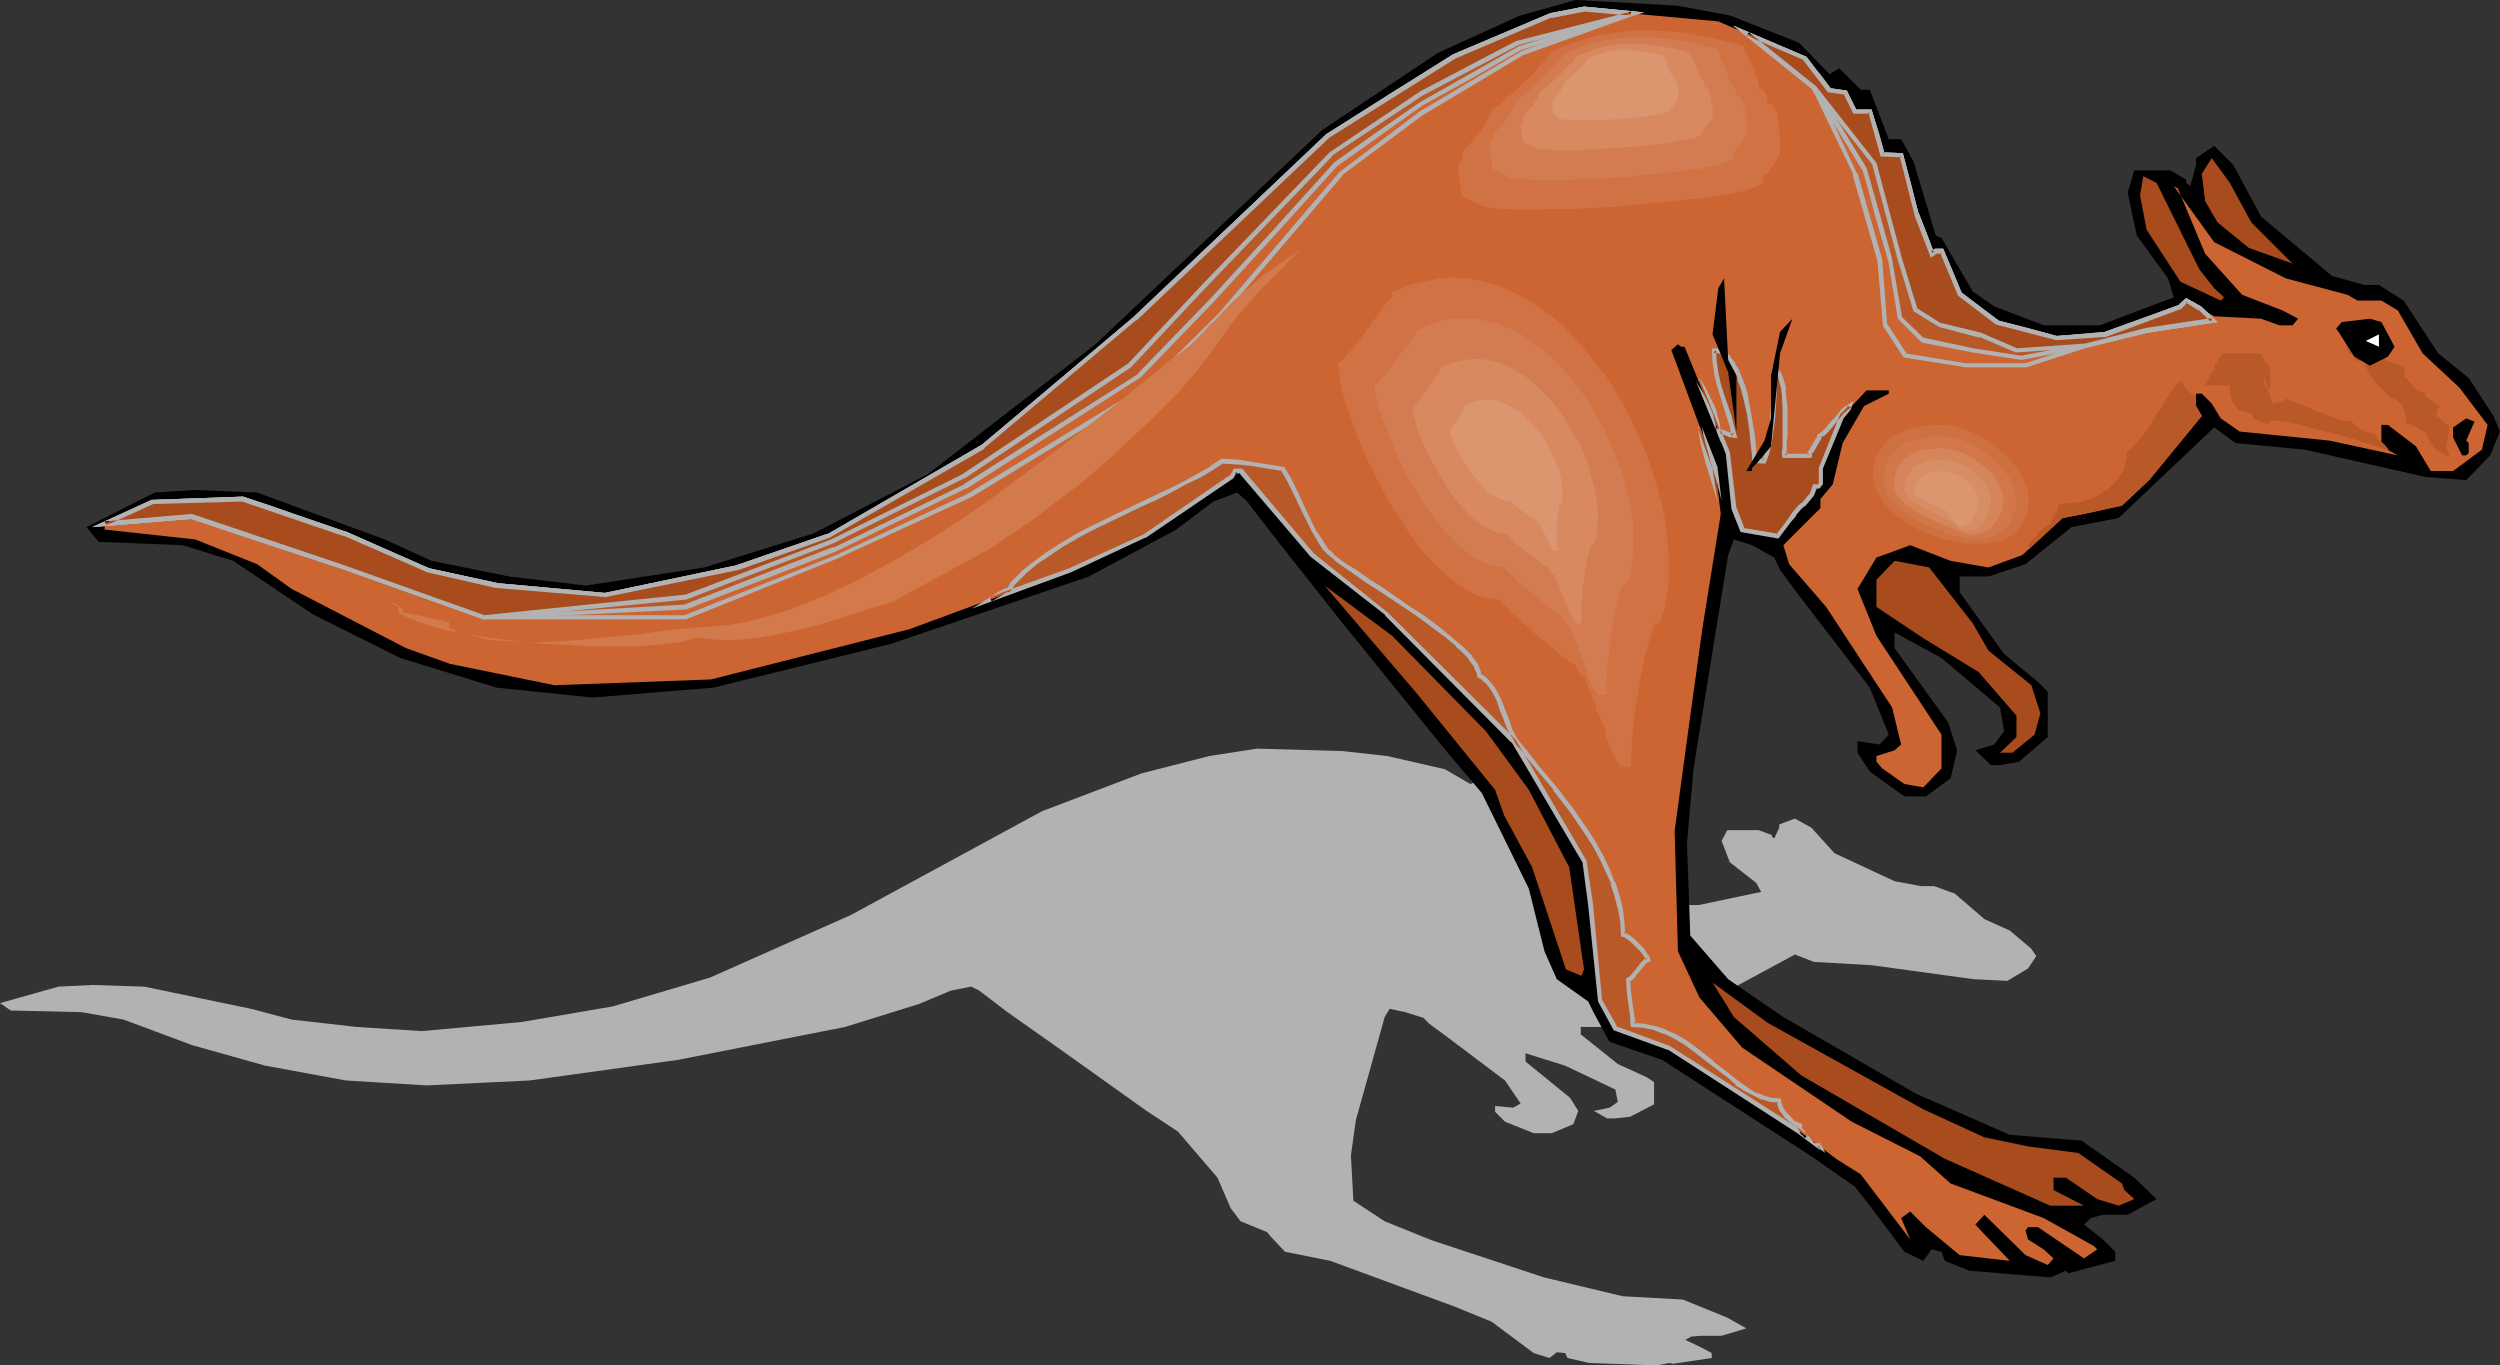 <?xml version="1.0" encoding="UTF-8" standalone="no"?>
<svg
   version="1.0"
   width="129.766mm"
   height="70.876mm"
   id="svg52"
   sodipodi:docname="Kangaroo Jumping.wmf"
   xmlns:inkscape="http://www.inkscape.org/namespaces/inkscape"
   xmlns:sodipodi="http://sodipodi.sourceforge.net/DTD/sodipodi-0.dtd"
   xmlns="http://www.w3.org/2000/svg"
   xmlns:svg="http://www.w3.org/2000/svg">
  <rect width="100%" height="100%" fill="#333333" stroke="none"/>
  <sodipodi:namedview
     id="namedview52"
     pagecolor="#ffffff"
     bordercolor="#000000"
     borderopacity="0.25"
     inkscape:showpageshadow="2"
     inkscape:pageopacity="0.0"
     inkscape:pagecheckerboard="0"
     inkscape:deskcolor="#d1d1d1"
     inkscape:document-units="mm" />
  <defs
     id="defs1">
    <pattern
       id="WMFhbasepattern"
       patternUnits="userSpaceOnUse"
       width="6"
       height="6"
       x="0"
       y="0" />
  </defs>
  <path
     style="fill:#b2b2b2;fill-opacity:1;fill-rule:evenodd;stroke:none"
     d="m 272.134,148.318 11.312,2.585 5.01,2.908 1.616,-0.646 3.555,2.1 h 1.616 l 3.07,4.685 h 2.101 l 2.101,2.1 3.555,7.109 0.97,0.323 5.171,4.847 3.555,1.616 8.242,1.616 h 9.211 l 12.282,-2.585 -0.97,-1.777 -5.171,-4.039 -1.616,-4.201 1.131,-2.1 h 6.141 l 2.586,0.969 v 0.323 l 0.485,0.323 0.97,-2.1 v -0.646 l 3.07,-1.131 3.232,1.777 4.525,5.009 11.797,5.493 5.171,0.969 h 2.586 l 4.04,1.454 5.818,5.009 5.01,2.262 4.202,3.554 0.97,1.454 -1.616,2.424 -4.04,2.424 -6.626,-0.323 -20.038,-2.747 -11.312,-0.646 -3.717,-1.454 -15.837,8.563 -7.757,0.969 -7.595,3.554 -6.141,1.131 h -4.686 v 1.454 l 7.272,5.816 5.656,2.585 1.454,0.969 v 4.362 l -4.686,2.424 -2.909,0.323 h -1.616 l -2.586,-1.454 3.07,-0.646 1.616,-1.131 -0.485,-2.424 -9.858,-4.685 -7.757,-2.424 v 1.616 l 8.726,7.109 1.616,2.585 -0.97,2.585 -4.202,1.777 h -3.555 l -5.656,-2.262 -1.939,-1.939 v -1.131 l 3.555,0.323 1.454,-0.808 -3.07,-4.524 -11.797,-8.886 -3.07,-2.262 -1.131,-1.131 -3.555,-1.131 -3.07,-0.646 -0.97,1.616 -5.656,20.196 -0.97,6.947 0.485,8.886 6.141,4.039 9.211,3.716 21.978,7.271 15.514,3.716 11.797,0.646 8.726,3.554 3.717,2.1 -4.848,1.454 h -4.04 l -1.939,0.162 -1.131,0.646 3.07,1.454 2.101,1.131 v 0.969 l -7.595,1.131 -0.646,-0.162 -2.586,0.485 -13.251,-0.485 -4.202,-0.969 -0.485,-0.969 -1.616,-0.162 -1.454,1.131 -3.07,-0.969 -5.656,-4.201 -2.586,-1.939 -7.11,-2.908 -24.563,-9.048 -8.888,-1.777 -2.586,-2.747 -0.97,-1.131 -5.171,-2.1 -1.939,-2.585 -2.586,-5.978 -7.757,-9.048 -6.141,-4.039 -17.453,-12.441 -9.858,-6.947 -5.494,-4.201 -1.616,-0.808 -4.04,0.808 -6.141,2.585 -14.544,4.524 -32.805,6.463 -29.088,4.039 -20.2,0.969 -15.837,-0.969 -15.837,-2.908 L 37.653,205.028 24.24,200.02 15.998,198.566 2.101,198.243 0,196.789 l 11.474,-3.231 6.626,-0.323 10.181,0.323 21.008,4.362 7.918,2.1 12.766,1.454 12.766,0.808 19.554,-1.777 17.938,-3.07 19.069,-5.655 27.634,-12.279 37.491,-20.357 19.554,-7.432 13.251,-3.393 9.373,-1.454 16.806,0.485 z"
     id="path1" />
  <path
     style="fill:#000000;fill-opacity:1;fill-rule:evenodd;stroke:none"
     d="m 339.521,3.07 13.413,5.332 5.979,6.14 1.939,-1.131 4.202,4.201 h 1.778 l 3.717,9.694 h 2.424 l 2.424,4.362 4.363,14.541 1.131,0.485 6.141,10.502 4.202,2.908 9.696,3.716 h 10.989 l 14.544,-5.493 -1.131,-3.716 -6.141,-8.401 -1.778,-8.401 1.293,-4.362 h 7.11 l 3.07,1.777 v 0.646 l 0.808,0.646 1.131,-4.201 v -1.293 l 3.555,-2.424 3.717,3.716 5.494,10.179 13.898,11.633 6.302,1.777 h 2.909 l 4.848,3.07 6.787,10.34 5.979,4.847 4.848,7.432 1.293,3.07 -1.939,4.685 -4.686,4.847 -8.08,-0.646 -23.594,-5.332 -13.574,-1.293 -4.202,-3.07 -18.746,17.772 -9.211,1.777 -9.05,7.271 -7.272,2.424 h -5.656 v 3.07 l 8.726,12.118 6.626,5.493 1.939,1.939 v 8.886 l -5.656,4.847 -3.717,0.646 h -1.778 l -3.07,-2.908 3.717,-1.131 1.939,-2.585 -0.808,-4.685 -11.474,-9.694 -9.211,-5.009 v 3.07 l 10.504,14.541 1.778,5.493 -1.293,5.493 -4.848,3.554 h -4.202 l -6.787,-4.847 -2.424,-3.716 v -2.262 l 4.363,0.646 1.778,-1.939 -3.717,-9.209 -13.898,-18.096 -3.717,-5.009 -1.131,-2.424 -4.363,-2.424 -3.555,-1.131 -1.131,3.07 -6.787,41.846 -1.293,14.703 0.646,18.096 7.434,8.563 10.827,7.432 26.018,15.026 18.422,8.078 14.059,1.131 10.342,7.271 4.363,4.201 -5.656,3.07 h -4.848 l -2.424,0.646 -1.293,1.293 3.717,2.908 2.424,2.424 v 1.777 l -9.211,2.424 -0.485,-0.485 -3.07,1.293 -15.837,-1.293 -4.848,-1.939 -0.646,-1.777 -1.939,-0.485 -1.616,2.262 -3.717,-1.777 -6.787,-9.048 -2.909,-3.716 -8.565,-5.978 -29.25,-18.903 -10.342,-3.554 -3.07,-5.655 -1.131,-2.262 -6.141,-4.362 -2.424,-5.493 -3.07,-12.279 -9.211,-18.742 -7.11,-8.401 -20.685,-25.528 -11.635,-14.703 -6.626,-8.563 -1.939,-1.777 -4.686,1.777 -7.272,5.493 -17.13,9.209 -38.946,13.248 -34.744,8.563 -23.755,1.939 -18.746,-1.939 -18.907,-5.816 -17.13,-8.563 -15.675,-10.502 -9.858,-3.07 -16.483,-0.646 -2.424,-2.908 13.413,-6.786 7.918,-0.485 12.12,0.485 25.048,9.209 9.211,4.201 15.19,3.07 15.029,1.777 23.27,-3.554 21.331,-6.624 L 181.961,93.063 214.928,67.535 259.368,25.528 282.153,10.34 298.152,3.07 309.14,0 329.179,1.131 Z"
     id="path2" />
  <path
     style="fill:#cc6532;fill-opacity:1;fill-rule:evenodd;stroke:none"
     d="m 354.065,11.471 4.848,6.14 3.07,0.646 1.939,3.554 h 2.909 l 2.424,8.563 h 3.717 l 2.909,11.633 3.07,7.755 0.808,-0.485 h 1.131 l 3.555,8.563 7.272,5.332 11.635,3.07 9.696,-0.646 14.706,-5.493 1.131,-1.131 5.494,3.07 9.211,0.485 3.555,1.293 h 2.586 l 1.131,-1.293 -3.07,-1.616 -7.918,-3.07 -7.272,-8.078 -5.333,-12.764 -0.808,-0.485 7.918,10.987 14.059,7.109 12.12,3.231 1.939,1.131 h 4.686 l 3.232,1.939 4.848,8.401 7.272,6.786 5.494,7.271 -1.131,4.847 -5.656,4.201 h -4.363 l -2.909,-4.847 -5.494,-4.201 h -1.293 v 4.201 l 3.232,1.777 -13.413,-2.908 -17.614,-1.777 -3.717,-2.585 -1.778,-2.908 -1.939,-1.939 h -1.131 v 2.424 l 1.131,1.939 -10.342,12.602 -5.333,5.009 -7.434,1.616 -4.202,0.808 -7.918,7.271 -6.626,2.424 -7.434,-1.293 -7.918,-3.07 -6.626,2.424 -3.717,6.14 3.717,9.209 12.766,19.388 v 6.624 l -3.555,3.716 -3.717,-0.646 -4.363,-3.07 -1.131,-1.293 v -1.131 l 3.555,-1.131 1.293,-1.131 -1.778,-7.271 -12.928,-19.711 -7.272,-8.401 -1.131,-3.716 7.272,-7.271 v -1.777 l 2.424,-2.908 1.939,-8.078 4.202,-7.271 4.848,-2.424 v -0.646 h -4.363 l -4.686,5.009 -4.363,10.179 v 3.231 l -8.403,10.179 -6.949,-1.293 -1.616,-4.201 -1.131,-10.825 -8.565,-20.842 h -0.646 l -0.646,-0.485 -1.293,1.131 8.565,23.104 1.131,9.048 -3.555,22.135 -2.424,17.449 -3.07,22.619 0.646,23.589 4.202,9.048 8.403,9.856 21.493,14.541 13.413,6.786 5.979,5.332 18.261,6.786 9.858,5.493 0.646,0.646 -2.586,1.777 -9.05,-6.14 h -1.939 l -0.485,0.646 0.485,1.777 3.07,1.939 1.939,1.777 -1.131,1.293 -4.363,-1.939 -8.08,-7.917 -1.778,1.939 6.787,7.109 -9.858,-1.131 -6.626,-5.493 -3.07,-3.07 -1.778,1.293 1.778,4.201 -9.696,-12.764 -4.848,-3.07 -7.272,-5.493 -25.533,-16.318 -10.504,-3.716 -3.07,-5.332 -1.778,-19.065 -1.293,-8.401 -13.898,-23.589 -24.886,-24.881 -14.544,-11.633 -14.059,-16.48 h -1.131 l -0.646,1.131 -17.13,11.633 -14.544,6.624 -31.512,11.633 -38.946,9.856 -30.704,1.131 -20.523,-4.201 -8.565,-3.07 -22.462,-11.633 -6.787,-4.847 -12.12,-4.847 -17.776,-1.939 v -1.131 l 9.373,-4.362 17.614,-0.485 19.877,6.786 16.645,7.109 13.413,3.07 21.331,1.939 26.018,-5.493 17.776,-6.14 30.219,-17.611 29.896,-25.043 37.814,-35.868 24.886,-15.672 18.746,-7.917 6.626,-1.293 26.341,2.424 z"
     id="path3" />
  <path
     style="fill:#ba5928;fill-opacity:1;fill-rule:evenodd;stroke:none"
     d="m 471.063,71.736 0.485,0.162 0.162,0.485 v 0.323 0.485 0.323 0.323 l 0.162,0.323 h 0.162 l 0.485,0.485 0.485,0.485 0.808,0.969 1.131,0.808 0.485,0.162 0.646,0.162 h -0.323 v 0 0.162 0.162 l 0.323,0.323 0.646,0.485 1.131,0.808 0.485,0.323 0.162,0.162 v 0 0.323 l -0.323,0.485 -0.162,0.485 v 0.646 l 0.162,0.162 0.323,0.162 0.808,0.646 0.646,0.646 0.323,0.323 h 0.323 l -0.162,1.131 -0.162,1.131 -0.162,0.969 -0.162,0.808 v 0.485 l 0.162,0.323 0.323,0.808 0.162,0.323 h -0.485 l -0.323,-0.323 -0.808,-0.323 -0.808,-0.485 -0.323,-0.323 h -0.323 l -0.162,-0.323 -0.162,-0.323 -0.485,-0.646 -0.485,-0.969 -0.162,-0.323 v -0.485 l -0.485,-0.162 -0.485,-0.323 -0.485,-0.323 -0.485,-0.323 -1.131,-0.485 -0.485,-0.323 h -0.485 v -0.646 -0.646 l -0.323,-0.808 -0.162,-0.808 -0.485,-0.808 -0.485,-0.485 -0.646,-0.485 -0.808,-0.162 -1.293,-1.293 -1.131,-1.131 -0.808,-0.969 -0.808,-0.969 -0.323,-0.646 -0.323,-0.646 -0.323,-0.485 -0.162,-0.323 -0.162,-0.646 -0.162,-0.162 -0.162,-0.162 h -0.323 -0.97 l -0.162,-0.485 -0.323,-0.485 -0.485,-0.323 -0.485,-0.162 v -0.485 l -0.485,-0.808 v -0.162 l 0.485,-0.646 0.646,0.162 0.808,0.323 0.97,0.323 0.97,0.646 2.101,0.969 0.808,0.323 0.646,0.323 0.485,0.485 z"
     id="path4" />
  <path
     style="fill:#a84c1e;fill-opacity:1;fill-rule:evenodd;stroke:none"
     d="m 337.259,98.394 -0.808,-6.624 -2.909,-7.917 0.323,1.616 0.323,1.939 0.97,3.554 1.131,3.554 z m -4.04,-23.75 1.293,2.424 1.293,2.585 0.485,1.293 0.485,1.293 0.323,1.131 v 1.131 z m 4.04,10.017 1.778,4.201 1.131,10.825 1.616,4.201 6.949,1.293 1.293,-1.616 0.97,-1.454 0.97,-1.293 0.97,-1.131 0.485,-0.485 0.485,-0.323 1.454,-1.777 0.646,-1.616 h 0.808 l 0.323,-0.485 v -3.231 l 4.363,-10.179 1.293,-1.454 0.162,-0.485 -0.808,0.485 -0.808,0.646 -1.454,1.777 -1.454,1.777 -0.646,0.646 -0.808,0.485 -0.162,0.485 -0.162,0.485 -0.646,0.969 -0.808,1.131 -0.162,0.485 v 0.485 h -5.01 v -0.808 -0.808 -1.131 l 0.162,-1.131 V 79.976 l -0.162,-2.747 -0.162,-1.131 -0.323,-1.293 -0.162,-0.808 -0.323,-0.646 -0.485,-0.485 -0.485,-0.162 v 4.201 l -0.323,5.009 -0.162,2.424 -0.323,2.424 -0.646,1.939 -0.323,0.969 -0.162,0.808 h -1.131 -0.808 v -1.131 l -0.162,-1.293 -0.162,-1.454 -0.162,-1.616 -0.485,-3.554 -0.808,-3.716 -0.485,-1.777 -0.646,-1.616 -0.646,-1.616 -0.646,-1.293 -0.808,-1.131 -0.97,-0.808 -0.97,-0.485 -0.485,-0.162 -0.485,-0.162 V 70.928 l 0.323,2.262 0.485,2.262 0.646,2.1 1.454,4.039 0.485,2.1 0.485,1.777 -0.808,-0.162 -0.646,-0.323 -0.808,-0.323 z"
     id="path5" />
  <path
     style="fill:#b2b2b2;fill-opacity:1;fill-rule:evenodd;stroke:none"
     d="m 336.936,98.394 0.808,-0.162 -0.808,-6.624 -3.07,-7.917 -0.808,0.162 0.323,1.777 0.323,1.777 v 0 l 0.97,3.716 1.131,3.554 1.131,3.716 0.808,-0.162 -0.97,-3.878 -1.131,-3.554 -0.97,-3.554 v 0 l -0.485,-1.777 -0.323,-1.777 -0.808,0.323 2.909,7.917 v 0 l 0.97,6.463 0.808,-0.162 z"
     id="path6" />
  <path
     style="fill:#b2b2b2;fill-opacity:1;fill-rule:evenodd;stroke:none"
     d="m 333.542,74.482 -0.808,0.323 1.454,2.424 v 0 l 1.293,2.585 0.485,1.293 v -0.162 l 0.323,1.293 0.323,1.131 v 0 1.131 l 0.808,-0.162 -3.878,-9.856 -0.808,0.323 5.01,12.279 -0.323,-3.878 -0.323,-1.131 -0.323,-1.293 v -0.162 l -0.485,-1.131 -1.293,-2.585 v -0.162 l -1.454,-2.424 -0.808,0.485 z"
     id="path7" />
  <path
     style="fill:#b2b2b2;fill-opacity:1;fill-rule:evenodd;stroke:none"
     d="m 336.612,84.015 1.939,5.009 v -0.162 l 1.131,10.987 1.778,4.524 7.434,1.293 1.454,-1.939 v 0 l 0.97,-1.293 1.131,-1.293 h -0.162 l 0.97,-1.131 v 0 l 0.485,-0.485 0.485,-0.323 1.616,-1.939 0.646,-1.616 -0.485,0.323 0.97,-0.162 0.646,-0.808 v -3.231 0.162 l 4.202,-10.179 v 0.162 l 1.293,-1.616 0.485,-1.616 -1.778,1.131 -0.808,0.646 v 0.162 l -1.454,1.777 v -0.162 l -1.454,1.777 -0.646,0.646 v 0 l -0.97,0.646 v 0.485 0 l -0.323,0.323 v 0 l -0.646,1.131 -0.646,1.131 v 0 l -0.323,0.485 v 0.485 l 0.485,-0.323 h -5.01 l 0.485,0.485 v -0.808 0.162 -0.808 -1.293 l 0.162,-1.131 V 79.976 l -0.323,-2.747 v 0 -1.293 0 l -0.323,-1.131 -0.323,-0.969 v 0 l -0.323,-0.808 -0.646,-0.646 -1.131,-0.323 v 4.847 l -0.323,5.009 v 0 l -0.162,2.424 -0.323,2.262 v 0 l -0.485,1.939 -0.323,0.969 v 0 l -0.323,0.808 0.485,-0.323 h -1.939 l 0.323,0.485 v -1.131 -1.293 l -0.162,-1.454 -0.162,-1.616 -0.646,-3.716 -0.646,-3.554 v -0.162 l -0.485,-1.777 -0.646,-1.616 v 0 l -0.646,-1.616 -0.808,-1.293 v -0.162 l -0.808,-0.969 v -0.162 l -0.97,-0.969 -1.131,-0.485 -0.485,-0.162 h -0.162 -0.97 l 0.162,2.585 v 0.162 l 0.323,2.1 v 0.162 l 0.485,2.1 0.646,2.1 1.293,4.201 0.646,1.939 0.323,1.939 0.485,-0.646 h -0.646 0.162 l -0.808,-0.323 -0.808,-0.323 -1.454,-0.323 0.485,0.969 0.808,0.162 h -0.162 l 0.808,0.323 0.808,0.323 1.454,0.162 -0.646,-2.424 -0.485,-1.939 -1.454,-4.201 -0.646,-2.1 -0.485,-2.262 v 0 l -0.323,-2.1 v 0 l -0.162,-2.262 -0.485,0.485 0.485,0.162 v 0 h 0.485 v 0 l 0.97,0.485 h -0.162 l 0.97,0.808 h -0.162 l 0.808,1.131 v -0.162 l 0.808,1.454 0.646,1.454 h -0.162 l 0.646,1.616 0.485,1.777 v 0 l 0.808,3.554 0.485,3.554 0.162,1.777 0.162,1.454 0.162,1.293 v -0.162 1.454 l 2.586,0.162 0.485,-1.131 v 0 l 0.323,-0.969 0.485,-2.1 v 0 l 0.323,-2.262 0.323,-2.424 v -0.162 l 0.323,-5.009 v -4.201 l -0.646,0.485 0.485,0.162 -0.162,-0.162 0.485,0.485 -0.162,-0.162 0.323,0.646 v 0 l 0.162,0.808 0.323,1.131 v 0 l 0.162,1.131 v 0 l 0.162,2.747 v 5.655 1.131 1.131 0 l -0.162,0.808 v 0 l 0.162,1.131 h 5.656 l 0.162,-0.646 h -0.162 l 0.323,-0.485 v 0.162 l 0.646,-1.131 0.646,-1.131 v 0 l 0.323,-0.485 0.162,-0.646 -0.323,0.323 0.808,-0.323 0.808,-0.808 1.454,-1.777 v 0 l 1.454,-1.777 v 0 l 0.808,-0.646 h -0.162 l 0.808,-0.485 -0.646,-0.485 -0.162,0.485 0.162,-0.162 -1.454,1.454 -4.202,10.502 v 3.231 -0.323 l -0.323,0.485 0.323,-0.162 h -1.131 l -0.646,1.939 v -0.162 l -1.454,1.777 -0.485,0.323 -0.485,0.485 v 0 l -0.97,1.131 v 0 l -0.97,1.454 -0.97,1.293 v 0 l -1.293,1.616 0.323,-0.162 -6.787,-1.131 0.323,0.162 -1.616,-4.201 v 0.162 l -1.293,-10.987 -1.778,-4.362 -0.485,0.646 z"
     id="path8" />
  <path
     style="fill:#a84c1e;fill-opacity:1;fill-rule:evenodd;stroke:none"
     d="m 441.652,43.623 8.08,8.078 -8.565,-3.07 -6.141,-5.009 -2.424,-4.201 -0.646,-5.332 1.939,-3.07 3.555,4.847 z"
     id="path9" />
  <path
     style="fill:#a84c1e;fill-opacity:1;fill-rule:evenodd;stroke:none"
     d="m 431.472,52.832 2.909,3.716 1.939,1.777 -0.646,0.646 -7.918,-3.716 -6.626,-10.179 -1.293,-6.786 0.646,-3.716 2.586,1.293 z"
     id="path10" />
  <path
     style="fill:#000000;fill-opacity:1;fill-rule:evenodd;stroke:none"
     d="m 340.652,73.675 v 10.987 l -1.616,-11.633 -3.07,-7.432 1.131,-9.048 1.131,-1.939 0.808,15.995 z"
     id="path11" />
  <path
     style="fill:#000000;fill-opacity:1;fill-rule:evenodd;stroke:none"
     d="m 347.44,87.569 -2.586,3.07 -1.131,1.131 v 0.646 h -1.131 l 3.555,-5.978 1.293,-4.362 v -8.401 l 1.778,-8.563 2.424,-2.585 -2.424,6.786 z"
     id="path12" />
  <path
     style="fill:#000000;fill-opacity:1;fill-rule:evenodd;stroke:none"
     d="m 469.771,68.02 -1.293,1.939 -3.555,1.777 -3.07,-1.777 -3.07,-4.847 -0.485,-0.646 1.131,-1.293 5.494,-0.646 2.262,0.646 z"
     id="path13" />
  <path
     style="fill:#ffffff;fill-opacity:1;fill-rule:evenodd;stroke:none"
     d="m 464.115,66.889 2.586,-1.293 v 2.424 z"
     id="path14" />
  <path
     style="fill:#000000;fill-opacity:1;fill-rule:evenodd;stroke:none"
     d="m 483.83,86.438 0.485,0.485 v 1.939 l -0.485,0.485 h -0.808 l -1.778,-3.554 v -1.939 l 2.586,-1.777 1.616,0.646 z"
     id="path15" />
  <path
     style="fill:#a84c1e;fill-opacity:1;fill-rule:evenodd;stroke:none"
     d="m 387.032,122.306 3.07,5.332 8.403,6.786 1.778,5.493 -1.131,4.201 -4.363,3.554 h -2.424 l 3.232,-3.07 v -4.201 l -7.434,-8.563 -10.827,-6.624 -9.211,-6.14 v -5.332 l 3.555,-3.716 6.787,1.293 z"
     id="path16" />
  <path
     style="fill:#a84c1e;fill-opacity:1;fill-rule:evenodd;stroke:none"
     d="m 291.526,143.471 8.403,11.471 7.918,15.187 2.909,20.034 -0.485,1.293 -3.07,-1.293 -6.626,-20.034 -5.494,-10.179 -1.778,-5.009 -15.352,-18.903 -18.099,-21.165 13.251,9.856 z"
     id="path17" />
  <path
     style="fill:#a84c1e;fill-opacity:1;fill-rule:evenodd;stroke:none"
     d="m 377.336,217.631 11.958,5.493 8.565,1.777 9.858,1.293 8.565,5.978 0.485,1.293 1.939,1.777 -3.07,1.293 -4.202,-1.293 -6.141,-4.201 h -2.424 v 2.424 l 5.979,3.07 h -6.626 l -20.685,-9.209 -28.118,-16.318 -13.251,-11.471 -4.202,-6.786 10.827,7.917 z"
     id="path18" />
  <path
     style="fill:#cc6532;fill-opacity:1;fill-rule:evenodd;stroke:none"
     d="m 265.832,53.963 -0.323,0.646 -0.646,0.646 -0.646,0.969 -0.646,0.808 -1.454,1.939 -1.616,2.1 -1.454,1.939 -0.808,0.969 -0.646,0.808 -0.646,0.646 -0.646,0.646 -0.646,0.485 -0.485,0.162 0.162,1.293 v 1.454 l 0.323,1.616 0.323,1.777 0.646,1.939 0.485,1.939 0.646,2.1 0.808,2.262 0.808,2.262 0.808,2.424 2.101,4.685 2.262,4.847 2.747,4.847 2.747,4.685 1.454,2.262 1.454,2.262 1.616,2.1 1.616,1.939 1.616,1.777 1.778,1.777 1.616,1.616 1.778,1.293 1.778,1.293 1.616,0.969 1.778,0.808 1.778,0.646 1.939,0.323 1.778,0.162 v 0.162 l 0.162,0.162 0.485,0.646 0.808,0.808 1.131,1.131 1.293,1.131 1.454,1.454 6.302,5.655 1.616,1.131 1.454,1.293 1.131,0.808 0.97,0.808 0.485,0.162 0.323,0.323 h 0.162 l 0.162,0.162 0.162,0.323 v 0.485 l 0.646,0.969 0.808,0.808 0.323,0.323 h 0.485 l 0.162,1.131 0.323,0.969 0.808,1.939 0.808,1.777 0.162,0.969 0.162,1.131 0.485,0.323 0.323,0.646 0.323,0.808 0.323,0.808 0.646,1.777 0.485,2.1 0.646,2.1 0.646,2.1 0.485,0.969 0.485,0.808 0.646,0.808 0.485,0.485 h 1.293 1.131 v -1.777 l 0.162,-1.777 0.162,-2.1 0.162,-2.262 0.485,-4.524 0.646,-4.847 0.97,-4.685 0.97,-4.685 1.131,-4.201 0.646,-1.939 0.646,-1.777 h 1.293 l 0.97,-2.908 0.808,-3.231 0.323,-3.231 0.323,-3.554 -0.162,-3.716 -0.162,-3.716 -0.485,-3.878 -0.808,-3.878 -0.97,-3.878 -1.131,-4.039 -1.293,-3.878 -1.454,-4.039 -1.778,-3.716 -1.939,-3.878 -2.101,-3.716 -2.101,-3.554 -2.424,-3.393 -2.586,-3.231 -2.586,-3.07 -2.909,-2.908 -2.909,-2.585 -3.07,-2.262 -3.07,-2.1 -3.232,-1.777 -1.778,-0.646 -1.616,-0.646 -1.778,-0.646 -1.778,-0.485 -1.616,-0.323 -1.939,-0.323 -3.555,-0.323 -1.778,0.162 -1.778,0.162 -1.939,0.162 -1.778,0.485 -1.939,0.485 -1.939,0.485 -1.778,0.808 -1.939,0.808 -0.162,0.646 v 0.485 l -0.646,0.808 -0.808,0.969 -0.485,0.485 z"
     id="path19" />
  <path
     style="fill:#d17244;fill-opacity:1;fill-rule:evenodd;stroke:none"
     d="m 271.164,60.588 -0.323,0.485 -0.485,0.646 -1.131,1.454 -1.131,1.616 -1.293,1.777 -1.131,1.454 -1.293,1.454 -0.485,0.646 -0.485,0.485 -0.485,0.323 -0.485,0.162 0.162,1.131 0.162,1.131 0.162,1.454 0.323,1.293 0.323,1.616 0.485,1.616 0.646,1.777 0.646,1.777 1.293,3.716 1.778,3.878 1.939,3.878 2.101,4.039 2.424,3.716 2.424,3.716 1.293,1.616 1.293,1.616 1.454,1.454 1.293,1.293 1.454,1.293 1.454,1.131 1.293,0.969 1.616,0.969 1.293,0.646 1.454,0.485 1.454,0.162 1.616,0.162 v 0.323 l 0.485,0.485 0.808,0.646 0.808,0.969 1.131,0.969 1.131,0.969 2.586,2.424 2.747,2.1 1.293,1.131 0.97,0.969 1.131,0.808 0.808,0.485 0.485,0.323 0.323,0.162 v 0 l 0.162,0.323 0.162,0.485 0.323,0.646 0.646,0.646 0.323,0.162 0.485,0.162 v 0.808 l 0.323,0.808 0.646,1.616 0.646,1.616 0.323,0.646 v 0.969 l 0.323,0.323 0.323,0.485 0.323,0.646 0.162,0.646 0.646,1.454 0.323,1.777 0.646,1.616 0.646,1.616 0.646,1.454 0.485,0.646 0.485,0.485 h 1.131 0.808 v -1.454 l 0.162,-1.616 v -1.616 l 0.162,-1.777 0.323,-3.716 0.646,-3.878 0.646,-3.878 0.808,-3.716 0.97,-3.554 0.485,-1.454 0.485,-1.454 h 0.97 l 0.808,-2.424 0.485,-2.585 0.485,-2.747 v -2.908 -2.908 l -0.323,-3.07 -0.323,-3.231 -0.646,-3.07 -0.808,-3.231 -0.97,-3.231 -1.131,-3.231 -1.293,-3.231 -1.454,-3.07 -1.454,-3.07 -1.778,-3.07 -1.778,-2.908 -2.101,-2.747 -2.101,-2.585 -2.101,-2.424 -2.262,-2.424 -2.424,-2.1 -2.586,-1.939 -2.586,-1.454 -2.586,-1.454 -2.747,-1.131 -2.909,-0.808 -2.909,-0.646 -2.909,-0.162 -2.909,0.162 -1.454,0.323 -1.616,0.323 -1.454,0.323 -1.616,0.485 -1.454,0.646 -1.616,0.646 v 0.646 l -0.162,0.323 -0.485,0.646 -0.646,0.646 -0.162,0.485 z"
     id="path20" />
  <path
     style="fill:#d37c51;fill-opacity:1;fill-rule:evenodd;stroke:none"
     d="m 276.497,67.373 -0.646,0.808 -0.97,1.131 -1.778,2.585 -0.97,1.293 -0.97,0.969 -0.808,0.969 -0.323,0.162 -0.323,0.162 v 0.969 l 0.162,0.808 0.162,0.969 0.323,1.293 0.323,1.131 0.485,1.293 0.97,2.585 1.131,2.908 1.293,3.07 1.616,3.07 1.616,2.908 1.939,2.908 1.939,2.747 2.101,2.424 2.101,2.262 1.131,0.969 1.131,0.969 1.131,0.646 1.131,0.646 1.131,0.485 1.131,0.485 1.131,0.162 h 1.131 l 0.162,0.162 0.323,0.485 0.485,0.485 0.808,0.646 0.808,0.808 0.808,0.808 4.202,3.393 0.97,0.808 0.97,0.808 0.646,0.485 0.646,0.485 0.485,0.323 h 0.323 v 0.646 l 0.485,0.485 0.485,0.646 h 0.162 l 0.323,0.162 v 0.646 l 0.323,0.646 0.485,1.131 0.485,1.131 0.323,0.646 v 0.808 l 0.323,0.162 0.162,0.485 0.485,0.969 0.323,1.131 0.485,1.293 0.323,1.293 0.485,1.293 0.646,1.131 0.808,0.808 h 0.808 0.646 v -2.262 l 0.162,-2.747 0.323,-2.908 0.323,-3.07 0.485,-2.908 0.646,-2.908 0.646,-2.747 0.323,-1.293 0.485,-0.969 h 0.646 l 0.646,-1.939 0.323,-1.939 0.323,-2.1 v -2.262 -2.424 l -0.162,-2.262 -0.485,-2.424 -0.485,-2.424 -0.646,-2.585 -0.808,-2.424 -0.97,-2.424 -0.97,-2.585 -1.131,-2.424 -1.293,-2.262 -1.293,-2.424 -1.454,-2.1 -1.616,-2.1 -1.616,-2.1 -1.778,-1.939 -1.778,-1.616 -1.939,-1.616 -1.939,-1.454 -1.939,-1.293 -2.101,-0.969 -2.101,-0.969 -2.262,-0.485 -2.262,-0.485 h -2.262 -2.262 l -2.262,0.485 -2.424,0.808 -2.424,0.969 v 0.485 0.323 l -0.323,0.485 -0.485,0.485 z"
     id="path21" />
  <path
     style="fill:#d88960;fill-opacity:1;fill-rule:evenodd;stroke:none"
     d="m 281.668,73.998 -0.485,0.646 -0.485,0.808 -1.293,1.777 -0.646,0.969 -0.646,0.808 -0.646,0.646 -0.323,0.323 v 0.485 l 0.162,0.646 0.323,1.454 0.485,1.777 0.808,1.777 0.808,2.1 1.131,2.1 1.131,2.1 1.293,2.1 1.293,2.1 1.454,1.939 1.454,1.616 1.616,1.616 1.616,1.293 1.616,0.808 0.808,0.485 0.808,0.162 0.808,0.162 h 0.808 v 0.162 l 0.323,0.323 0.323,0.323 0.485,0.485 1.293,1.131 1.454,1.131 1.616,1.131 1.293,1.131 0.485,0.323 0.485,0.323 0.323,0.162 0.162,0.162 0.162,0.323 0.323,0.485 0.323,0.323 0.323,0.162 0.323,0.969 0.808,1.616 0.162,0.808 0.323,0.485 0.323,0.646 0.646,1.777 0.808,1.777 0.323,0.808 0.646,0.646 h 0.646 0.323 v -1.777 -1.777 l 0.162,-2.1 0.162,-2.1 0.323,-2.262 0.323,-1.939 0.485,-1.939 0.485,-1.616 0.485,-0.162 0.485,-1.293 0.162,-1.454 0.162,-1.454 v -1.616 l -0.162,-1.616 -0.162,-1.616 -0.323,-1.616 -0.485,-1.777 -0.97,-3.554 -1.454,-3.393 -1.939,-3.393 -1.939,-3.07 -1.131,-1.454 -1.293,-1.454 -1.293,-1.293 -1.293,-1.293 -1.293,-1.131 -1.454,-0.808 -1.454,-0.969 -1.454,-0.646 -1.454,-0.646 -1.616,-0.323 -1.616,-0.323 h -1.616 l -1.616,0.162 -1.616,0.323 -1.616,0.485 -1.616,0.808 -0.162,0.485 -0.162,0.485 -0.323,0.323 z"
     id="path22" />
  <path
     style="fill:#db9670;fill-opacity:1;fill-rule:evenodd;stroke:none"
     d="m 286.84,80.783 -0.323,0.323 -0.162,0.485 -0.646,1.131 -0.808,0.969 -0.162,0.323 -0.323,0.323 0.162,0.646 0.162,0.808 0.485,0.969 0.485,1.131 0.646,1.131 0.646,1.293 1.616,2.424 1.778,2.1 0.97,1.131 0.97,0.808 0.97,0.646 0.97,0.485 0.97,0.323 h 0.808 l 0.162,0.162 h 0.162 l 0.485,0.485 0.808,0.646 0.97,0.646 0.808,0.646 0.97,0.646 0.646,0.323 0.162,0.162 h 0.162 l 0.162,0.485 0.323,0.323 h 0.162 l 0.162,0.485 0.323,0.485 0.323,0.485 v 0.485 l 0.323,0.162 0.162,0.485 0.485,0.969 0.485,0.969 0.162,0.485 0.485,0.323 h 0.323 0.323 l -0.162,-0.969 v -1.131 -2.424 l 0.162,-2.424 0.162,-1.131 0.162,-0.969 h 0.323 l 0.162,-0.808 0.162,-0.969 -0.162,-1.777 -0.162,-1.777 -0.646,-2.1 -0.808,-1.939 -0.97,-1.939 -1.131,-1.939 -1.293,-1.777 -1.616,-1.616 -1.454,-1.454 -1.778,-1.131 -1.778,-0.808 -0.97,-0.323 -0.808,-0.162 h -0.97 -0.97 -0.97 l -0.97,0.323 -0.808,0.323 -0.97,0.485 v 0.323 l -0.162,0.162 -0.162,0.323 z"
     id="path23" />
  <path
     style="fill:#cc6532;fill-opacity:1;fill-rule:evenodd;stroke:none"
     d="m 280.86,33.767 1.131,-1.293 0.97,-1.131 1.778,-2.1 0.646,-1.131 0.97,-1.293 0.646,-1.616 0.808,-1.777 h 0.323 l 0.485,-0.485 0.808,-0.485 0.97,-0.808 0.97,-0.969 1.131,-0.969 2.586,-2.424 2.424,-2.262 1.131,-1.131 0.97,-1.131 0.808,-0.969 0.646,-0.808 0.323,-0.646 0.162,-0.485 2.909,-1.131 2.747,-1.131 2.747,-0.969 2.747,-0.646 2.747,-0.646 2.747,-0.323 2.747,-0.323 2.747,-0.162 2.747,0.162 2.747,0.162 2.747,0.162 2.909,0.485 2.909,0.485 3.07,0.646 3.07,0.808 3.232,0.646 0.162,0.485 0.323,0.485 0.485,1.131 0.646,1.616 0.646,1.454 0.646,1.616 0.485,1.454 0.162,0.646 0.162,0.646 0.162,0.323 v 0.485 h 0.323 l 0.485,0.323 0.323,0.323 0.323,0.323 0.323,1.131 0.162,1.293 h 0.485 l 0.646,0.323 0.323,0.485 0.323,0.485 0.323,0.808 0.162,0.646 0.323,1.939 0.323,1.939 v 1.939 l 0.162,1.939 v 1.454 l -0.485,0.646 -0.485,0.808 -0.97,1.616 -0.646,0.808 -0.485,0.485 -0.485,0.485 -0.485,0.162 v 1.777 l -0.485,0.323 -0.808,0.485 -1.293,0.485 -1.454,0.485 -1.616,0.323 -1.939,0.485 -2.262,0.323 -2.262,0.485 -2.586,0.323 -2.586,0.323 -2.747,0.323 -2.909,0.323 -5.979,0.485 -6.141,0.485 -6.141,0.323 -5.818,0.323 h -2.747 l -2.586,0.162 h -4.848 l -2.101,-0.162 h -1.939 l -1.778,-0.162 -1.454,-0.162 -1.131,-0.162 -0.808,-0.323 -0.485,-0.162 -0.323,-0.323 -0.323,-0.162 -0.485,-0.162 -2.262,-1.131 -0.485,-0.162 h -0.323 v -0.485 -0.485 l -0.323,-1.131 -0.162,-1.454 -0.323,-1.454 -0.162,-1.293 0.162,-1.131 v -0.485 l 0.162,-0.323 0.323,-0.323 h 0.323 v -4.039 z"
     id="path24" />
  <path
     style="fill:#d17244;fill-opacity:1;fill-rule:evenodd;stroke:none"
     d="m 286.84,30.051 0.808,-0.969 0.808,-0.969 1.454,-1.777 0.808,-0.969 0.646,-1.131 0.646,-1.131 0.646,-1.616 h 0.162 l 0.485,-0.323 0.646,-0.485 0.808,-0.646 0.808,-0.808 0.97,-0.808 2.101,-1.939 2.101,-1.939 0.808,-0.969 0.808,-0.969 0.808,-0.808 0.485,-0.646 0.323,-0.485 0.162,-0.323 2.262,-1.131 2.262,-0.808 2.424,-0.808 2.262,-0.646 2.262,-0.323 2.262,-0.323 2.262,-0.323 h 2.262 2.262 l 2.262,0.162 2.424,0.162 2.262,0.323 2.586,0.485 2.424,0.485 2.586,0.646 2.586,0.646 0.323,0.323 0.162,0.323 0.485,1.131 0.485,1.131 0.646,1.293 0.485,1.454 0.485,1.131 0.162,0.969 0.162,0.485 v 0.323 h 0.323 l 0.323,0.162 0.323,0.323 0.162,0.323 0.323,0.808 0.162,1.131 0.485,0.162 0.323,0.162 0.323,0.323 0.323,0.485 0.323,0.646 0.162,0.646 0.162,1.454 0.323,3.231 v 1.616 1.131 l -0.323,0.646 -0.323,0.646 -0.97,1.454 -0.485,0.646 -0.323,0.485 -0.485,0.323 -0.323,0.162 V 35.706 l -0.485,0.485 -0.646,0.323 -0.97,0.323 -1.293,0.485 -1.454,0.323 -1.454,0.323 -1.939,0.323 -1.939,0.323 -1.939,0.323 -2.262,0.162 -4.848,0.485 -4.848,0.485 -5.171,0.485 -5.01,0.323 -4.848,0.162 h -2.262 -2.262 l -2.101,0.162 h -1.939 l -1.778,-0.162 h -1.616 l -1.454,-0.162 h -1.131 l -0.97,-0.323 -0.808,-0.162 -0.323,-0.162 -0.162,-0.323 h -0.323 l -0.323,-0.162 -1.939,-0.969 -0.323,-0.162 h -0.323 v -0.323 l -0.162,-0.485 -0.162,-0.969 -0.162,-1.131 -0.162,-1.131 -0.162,-1.131 v -0.969 l 0.162,-0.485 0.162,-0.162 0.162,-0.162 0.323,-0.162 v -3.393 z"
     id="path25" />
  <path
     style="fill:#d37c51;fill-opacity:1;fill-rule:evenodd;stroke:none"
     d="m 292.819,26.497 1.454,-1.616 1.131,-1.293 0.485,-0.808 0.485,-0.969 0.485,-0.808 0.485,-1.293 h 0.323 l 0.323,-0.323 0.485,-0.323 0.646,-0.646 0.646,-0.485 0.808,-0.646 1.616,-1.616 1.616,-1.616 0.808,-0.808 0.646,-0.646 0.646,-0.646 0.323,-0.485 0.323,-0.485 v -0.162 l 1.939,-0.969 1.778,-0.646 1.939,-0.646 1.778,-0.485 1.778,-0.323 1.778,-0.323 1.778,-0.162 h 1.939 1.778 l 1.778,0.162 3.717,0.323 4.04,0.808 4.202,0.969 0.323,0.646 0.323,0.808 0.808,1.939 0.485,1.131 0.323,0.969 0.162,0.808 0.162,0.485 0.162,0.162 0.323,0.162 0.323,0.485 0.323,0.646 0.162,0.808 0.323,0.162 0.323,0.162 0.162,0.162 0.323,0.485 0.323,0.969 0.323,1.131 0.162,2.585 v 2.262 l -0.646,0.969 -0.646,1.131 -0.485,0.485 -0.323,0.485 -0.323,0.162 -0.162,0.162 v 1.131 l -0.323,0.323 -0.646,0.323 -0.808,0.323 -0.97,0.323 -0.97,0.162 -1.454,0.323 -1.293,0.323 -1.616,0.162 -1.616,0.162 -1.778,0.323 -3.878,0.323 -3.878,0.485 -4.04,0.323 -4.04,0.162 -3.878,0.162 -3.555,0.162 h -3.232 l -1.454,-0.162 h -1.293 l -1.131,-0.162 h -0.97 l -0.808,-0.162 -0.485,-0.162 -0.323,-0.162 -0.162,-0.162 h -0.162 l -0.323,-0.162 -0.808,-0.485 -0.808,-0.323 -0.323,-0.162 h -0.162 l -0.162,-0.646 V 31.99 l -0.323,-1.939 -0.162,-0.969 0.162,-0.808 0.162,-0.485 0.162,-0.162 h 0.162 v -2.747 z"
     id="path26" />
  <path
     style="fill:#d88960;fill-opacity:1;fill-rule:evenodd;stroke:none"
     d="m 298.798,22.943 0.97,-1.131 0.485,-0.646 0.485,-0.485 0.808,-1.293 0.323,-0.646 0.323,-0.808 0.162,-0.162 0.323,-0.162 0.323,-0.323 0.485,-0.323 1.131,-0.969 1.293,-1.131 1.131,-1.293 0.97,-0.969 0.485,-0.485 0.323,-0.485 0.162,-0.323 v -0.162 l 1.454,-0.646 1.454,-0.485 2.586,-0.808 2.747,-0.485 2.747,-0.162 2.747,0.162 2.747,0.323 2.909,0.485 3.07,0.808 0.323,0.485 0.162,0.485 0.808,1.454 0.485,1.616 0.162,0.485 0.162,0.485 0.323,0.162 0.323,0.323 0.162,0.485 v 0.646 l 0.323,0.162 0.323,0.162 0.323,0.485 0.162,0.646 0.162,0.969 0.323,1.777 v 1.777 l -0.485,0.808 -0.485,0.646 -0.646,0.808 -0.162,0.162 h -0.162 v 0.808 l -0.323,0.323 -0.485,0.162 -0.485,0.323 -0.808,0.162 -0.808,0.162 -0.97,0.162 -0.97,0.162 -1.131,0.323 -2.586,0.323 -2.909,0.323 -5.979,0.485 -3.07,0.162 -2.747,0.162 h -2.747 -2.424 -0.97 -0.97 l -0.808,-0.162 h -0.808 l -0.485,-0.162 -0.485,-0.162 h -0.323 v -0.162 l -0.485,-0.162 -0.485,-0.323 -0.485,-0.323 h -0.485 v -0.485 l -0.162,-0.485 -0.162,-1.454 -0.162,-0.646 0.162,-0.646 0.162,-0.323 0.162,-0.162 v -2.1 z"
     id="path27" />
  <path
     style="fill:#db9670;fill-opacity:1;fill-rule:evenodd;stroke:none"
     d="m 304.777,19.388 0.646,-0.808 0.646,-0.646 0.485,-0.808 0.485,-1.131 h 0.162 l 0.162,-0.162 0.485,-0.485 0.808,-0.646 0.808,-0.808 0.808,-0.646 0.646,-0.808 0.485,-0.485 v -0.323 l 0.162,-0.162 1.778,-0.646 1.778,-0.646 1.778,-0.323 h 1.778 1.778 l 1.939,0.323 1.939,0.323 2.101,0.485 v 0.323 l 0.323,0.323 0.646,2.1 0.162,0.323 v 0.323 h 0.323 l 0.162,0.323 0.162,0.323 v 0.323 l 0.323,0.162 0.323,0.323 0.162,0.485 0.162,0.646 v 1.293 1.131 l -0.323,0.323 -0.323,0.646 -0.323,0.485 -0.162,0.162 h -0.162 v 0.485 l -0.162,0.162 -0.323,0.162 -0.808,0.323 -1.131,0.323 -1.454,0.162 -1.778,0.323 -1.778,0.162 -3.878,0.323 -3.878,0.162 h -4.686 l -0.97,-0.162 h -0.485 -0.162 l -0.162,-0.162 -0.162,-0.162 h -0.323 l -0.323,-0.162 -0.323,-0.323 h -0.323 v -0.323 l -0.162,-0.323 v -0.969 l -0.162,-0.808 0.162,-0.162 0.162,-0.162 v -1.293 z"
     id="path28" />
  <path
     style="fill:#cc6532;fill-opacity:1;fill-rule:evenodd;stroke:none"
     d="m 342.753,6.624 13.251,10.663 7.918,16.803 4.848,16.803 0.97,12.925 4.04,5.816 11.797,2.1 h 11.958 l 11.797,-3.878 11.797,-3.07 12.928,-1.939 -2.424,-2.424 -2.747,-1.454 -1.131,1.131 -14.706,5.493 -9.696,0.646 -11.635,-3.07 -7.272,-5.332 -3.555,-8.563 h -1.131 l -0.808,0.485 -3.07,-7.755 -2.909,-11.633 h -3.717 l -2.424,-8.563 h -2.909 l -1.939,-3.554 -3.07,-0.646 -4.848,-6.14 z M 20.523,102.757 l 17.13,-1.454 29.734,10.017 27.634,9.694 h 39.592 l 29.573,-11.794 25.694,-11.794 35.552,-21.812 13.898,-13.733 23.755,-27.79 15.837,-11.794 19.715,-11.794 21.493,-7.917 -9.373,-0.808 -6.626,1.293 -18.746,7.917 -24.886,15.672 -37.814,35.868 -29.896,25.043 -30.219,17.611 -17.776,6.14 -26.018,5.493 -21.331,-1.939 -13.413,-3.07 -16.645,-7.109 -19.877,-6.786 -17.614,0.485 z M 335.966,4.039 l 1.131,0.162 z"
     id="path29" />
  <path
     style="fill:#b2b2b2;fill-opacity:1;fill-rule:evenodd;stroke:none"
     d="M 340.006,5.009 355.681,17.611 l -0.162,-0.162 8.08,16.803 h -0.162 l 4.848,16.803 v -0.162 l 1.131,13.087 4.04,6.14 12.12,1.939 h 11.958 l 11.958,-3.878 11.797,-2.908 v 0 l 13.736,-2.1 -3.232,-3.07 -2.909,-1.616 -1.454,1.293 h 0.162 l -14.706,5.332 h 0.162 l -9.696,0.808 h 0.162 l -11.635,-3.07 h 0.162 l -7.272,-5.493 0.162,0.323 -3.717,-8.886 h -1.616 l -0.808,0.646 0.646,0.162 -3.07,-7.917 v 0.162 l -3.07,-11.794 -4.04,-0.162 0.485,0.323 -2.586,-8.725 h -3.232 l 0.323,0.162 -1.939,-3.878 -3.394,-0.485 0.323,0.162 -4.848,-6.301 -14.382,-6.14 2.586,1.939 11.312,4.847 h -0.162 l 4.848,6.301 3.394,0.485 -0.323,-0.162 1.939,3.878 h 3.232 l -0.323,-0.323 2.424,8.725 4.04,0.162 -0.323,-0.323 2.909,11.471 v 0.162 l 3.232,8.401 1.131,-0.808 h -0.162 1.131 l -0.323,-0.323 3.555,8.563 7.434,5.655 11.797,3.07 9.858,-0.646 14.706,-5.493 1.293,-1.293 h -0.485 l 2.586,1.616 v -0.162 l 2.424,2.424 0.323,-0.808 -12.928,1.939 v 0 l -11.958,3.07 -11.797,3.878 h 0.162 -11.958 v 0 l -11.797,-1.939 0.323,0.162 -3.878,-5.978 v 0.323 l -0.97,-12.925 -4.848,-16.965 h -0.162 L 356.328,16.965 343.076,6.301 l -0.485,0.646 z"
     id="path30" />
  <path
     style="fill:#b2b2b2;fill-opacity:1;fill-rule:evenodd;stroke:none"
     d="m 18.099,103.403 19.554,-1.616 h -0.162 l 29.734,9.856 27.634,9.856 h 39.754 l 29.734,-11.956 25.694,-11.794 h 0.162 L 225.755,76.098 239.653,62.203 263.408,34.414 h -0.162 l 15.837,-11.794 19.715,-11.794 v 0 L 322.23,2.424 310.756,1.293 304.131,2.585 285.062,10.663 v 0 l -24.886,15.672 -37.814,35.868 v 0 l -29.734,25.043 v 0 l -30.381,17.611 0.162,-0.162 -17.776,6.14 h 0.162 l -26.179,5.493 h 0.162 l -21.331,-1.939 h 0.162 l -13.413,-2.908 v 0 l -16.483,-7.271 h -0.162 l -19.877,-6.786 -17.938,0.646 -11.635,5.332 2.747,-0.323 9.211,-4.201 h -0.162 l 17.614,-0.485 v 0 l 19.877,6.786 -0.162,-0.162 16.645,7.271 13.413,3.07 h 0.162 l 21.331,1.777 26.179,-5.332 v 0 l 17.776,-6.301 30.381,-17.449 v -0.162 l 29.734,-25.043 h 0.162 l 37.814,-35.868 v 0 l 24.725,-15.51 v 0 l 18.907,-8.078 -0.162,0.162 6.626,-1.293 h -0.162 l 9.211,0.808 V 2.262 L 298.475,10.017 278.598,21.812 262.761,33.767 239.006,61.557 225.109,75.29 h 0.162 l -35.552,21.65 v 0 l -25.694,11.956 -29.734,11.794 h 0.323 -39.592 v 0 l -27.634,-9.856 -29.734,-10.017 -17.13,1.454 0.323,0.808 z"
     id="path31" />
  <path
     style="fill:#b2b2b2;fill-opacity:1;fill-rule:evenodd;stroke:none"
     d="m 335.966,3.716 -0.162,0.808 1.293,0.162 v -0.969 0 0 h -1.131 l -0.162,0.808 1.131,0.162 h 0.162 v 0 -0.969 h -1.131 l -0.162,0.808 z"
     id="path32" />
  <path
     style="fill:#ba5928;fill-opacity:1;fill-rule:evenodd;stroke:none"
     d="m 342.753,6.624 6.626,5.332 6.626,5.332 4.848,7.917 5.01,7.917 1.293,4.524 1.131,4.362 2.586,8.886 1.939,11.31 4.363,4.524 10.019,1.939 9.373,1.616 12.766,-2.424 11.797,-3.07 6.464,-0.969 6.464,-0.969 -2.424,-2.424 -2.747,-1.454 -1.131,1.131 -7.272,2.747 -7.434,2.747 -4.848,0.323 -4.848,0.323 -5.818,-1.454 -5.818,-1.616 -3.555,-2.585 -3.717,-2.747 -1.778,-4.362 -1.778,-4.201 h -1.131 l -0.323,0.323 -0.485,0.162 -1.454,-3.878 -1.616,-3.878 -1.293,-5.816 -1.616,-5.816 h -3.717 l -1.131,-4.201 -1.293,-4.362 h -2.909 l -0.97,-1.777 -0.485,-0.969 -0.485,-0.808 -3.07,-0.646 -2.424,-3.07 -2.424,-3.07 z M 20.523,102.757 l 8.565,-0.646 8.565,-0.808 14.867,5.009 14.867,5.009 27.634,9.694 19.715,-0.808 19.877,-1.131 29.088,-11.31 25.694,-12.279 34.098,-21.812 14.382,-14.864 12.12,-13.248 12.12,-13.41 8.403,-5.816 8.403,-5.978 9.534,-5.493 9.696,-5.493 21.978,-6.786 -9.373,-0.808 -3.232,0.646 -3.394,0.646 -9.373,3.878 -9.373,4.039 -12.443,7.917 -12.443,7.755 -37.814,35.868 -14.867,12.602 -15.029,12.441 -30.219,17.611 -8.888,3.07 -8.888,3.07 -12.928,2.747 -13.09,2.747 -10.666,-0.969 -10.666,-0.969 -6.626,-1.454 -6.787,-1.616 -8.242,-3.554 -8.403,-3.554 -9.858,-3.393 -5.01,-1.777 -5.01,-1.616 -8.888,0.323 -8.726,0.162 z M 335.966,4.039 l 0.646,0.162 h 0.485 z"
     id="path33" />
  <path
     style="fill:#b2b2b2;fill-opacity:1;fill-rule:evenodd;stroke:none"
     d="m 340.006,5.009 9.05,7.271 6.626,5.332 h -0.162 l 5.01,7.917 4.848,7.917 v -0.162 l 1.293,4.524 1.131,4.362 2.586,8.886 v -0.162 l 1.939,11.633 4.686,4.685 10.019,1.939 9.534,1.454 12.766,-2.424 h 0.162 l 11.797,-2.908 v 0 l 6.464,-0.969 7.272,-1.131 -3.232,-3.07 -2.909,-1.616 -1.454,1.293 h 0.162 l -7.272,2.747 -7.434,2.585 h 0.162 l -4.848,0.485 v 0 l -4.848,0.323 h 0.162 l -5.818,-1.616 -5.818,-1.454 h 0.162 l -3.717,-2.747 -3.555,-2.747 0.162,0.323 -1.778,-4.362 -1.939,-4.524 h -1.616 l -0.485,0.485 v -0.162 l -0.323,0.323 0.646,0.323 -1.454,-4.039 v 0 l -1.616,-4.039 v 0.162 l -1.454,-5.816 -1.616,-5.978 -4.04,-0.162 0.485,0.323 -1.131,-4.201 -1.454,-4.524 h -3.232 l 0.323,0.162 -0.97,-1.777 -0.485,-0.969 -0.485,-1.131 -3.394,-0.485 0.323,0.162 -2.262,-3.07 h -0.162 l -2.424,-3.231 -14.382,-6.14 2.586,1.939 11.312,5.009 -0.162,-0.162 2.424,3.07 v 0 l 2.424,3.231 3.394,0.485 -0.323,-0.162 0.323,0.808 0.485,0.969 1.131,2.1 h 3.232 l -0.323,-0.323 1.131,4.362 1.293,4.362 4.04,0.162 -0.323,-0.323 1.454,5.816 1.454,5.655 v 0.162 l 1.616,3.878 h -0.162 l 1.778,4.362 0.808,-0.485 v 0 l 0.323,-0.323 -0.162,0.162 h 1.131 l -0.323,-0.323 1.778,4.201 1.778,4.362 3.717,2.908 3.717,2.747 5.979,1.616 5.818,1.454 4.848,-0.323 h 0.162 l 4.848,-0.323 7.272,-2.747 7.434,-2.747 1.293,-1.293 h -0.485 l 2.586,1.616 v -0.162 l 2.424,2.424 0.323,-0.808 -6.464,0.969 -6.464,1.131 v 0 l -11.958,2.908 v 0 l -12.766,2.424 h 0.162 l -9.373,-1.454 -9.858,-2.1 0.162,0.162 -4.525,-4.362 0.162,0.162 -1.939,-11.31 v -0.162 l -2.424,-8.725 -1.293,-4.524 -1.293,-4.524 -4.848,-7.917 -5.01,-8.078 -6.787,-5.332 -6.464,-5.332 -0.485,0.646 z"
     id="path34" />
  <path
     style="fill:#b2b2b2;fill-opacity:1;fill-rule:evenodd;stroke:none"
     d="m 18.099,103.403 19.554,-1.616 h -0.162 l 14.867,5.009 14.867,4.847 27.634,9.856 19.877,-0.969 19.877,-0.969 29.25,-11.31 v 0 l 25.694,-12.441 h 0.162 l 34.098,-21.812 14.382,-14.864 12.12,-13.248 12.12,-13.41 -0.162,0.162 8.403,-5.978 8.403,-5.978 v 0 l 9.696,-5.332 9.534,-5.493 v 0 l 24.078,-7.432 -11.635,-1.131 -3.232,0.646 -3.394,0.646 -19.069,8.078 v 0 l -12.443,7.755 -12.443,7.917 -37.814,35.868 -14.867,12.602 v 0 l -14.867,12.441 v 0 l -30.381,17.611 0.162,-0.162 -8.888,3.07 -8.888,3.07 h 0.162 l -13.09,2.747 -13.09,2.747 h 0.162 l -10.666,-0.969 -10.666,-0.969 h 0.162 l -6.787,-1.454 -6.626,-1.454 v 0 l -8.242,-3.554 -8.242,-3.716 h -0.162 l -9.858,-3.393 -5.01,-1.777 -5.01,-1.616 -9.05,0.323 -8.888,0.323 -11.635,5.332 2.747,-0.323 9.211,-4.201 h -0.162 l 8.726,-0.162 8.888,-0.323 v 0 l 4.848,1.616 5.01,1.777 10.019,3.393 -0.162,-0.162 8.242,3.716 8.403,3.554 6.787,1.616 6.626,1.454 h 0.162 l 10.504,0.969 10.827,0.808 13.09,-2.585 13.09,-2.747 v 0 l 8.888,-3.07 8.888,-3.231 30.381,-17.449 v -0.162 l 14.867,-12.441 h 0.162 l 14.867,-12.602 37.814,-35.868 v 0 l 12.282,-7.755 12.443,-7.755 v 0 l 9.373,-4.039 9.534,-4.039 -0.162,0.162 3.394,-0.646 3.232,-0.646 h -0.162 l 9.211,0.808 V 2.262 l -21.978,6.786 -9.696,5.493 -9.696,5.493 v 0 l -8.403,5.816 -8.403,5.978 -12.12,13.41 -12.12,13.248 -14.382,14.864 h 0.162 l -34.259,21.65 h 0.162 l -25.694,12.441 v -0.162 l -29.25,11.31 h 0.323 l -19.877,1.131 -19.715,0.969 v 0 l -27.634,-9.856 -14.706,-5.009 -15.029,-5.009 -17.13,1.454 0.323,0.808 z"
     id="path35" />
  <path
     style="fill:#b2b2b2;fill-opacity:1;fill-rule:evenodd;stroke:none"
     d="m 335.966,3.716 -0.162,0.808 0.646,0.162 h 0.646 v -0.969 0 0 h -1.131 l -0.162,0.808 1.131,0.162 h 0.162 v 0 -0.969 h -0.485 -0.646 l -0.162,0.808 z"
     id="path36" />
  <path
     style="fill:#a84c1e;fill-opacity:1;fill-rule:evenodd;stroke:none"
     d="m 342.753,6.624 13.251,10.663 11.797,14.864 5.01,18.742 2.909,10.017 5.01,2.908 7.757,1.939 7.11,2.908 13.736,-0.808 11.797,-3.07 12.928,-1.939 -2.424,-2.424 -2.747,-1.454 -1.131,1.131 -14.706,5.493 -9.696,0.646 -11.635,-3.07 -7.272,-5.332 -3.555,-8.563 h -1.131 l -0.808,0.485 -3.07,-7.755 -2.909,-11.633 h -3.717 l -2.424,-8.563 h -2.909 l -1.939,-3.554 -3.07,-0.646 -4.848,-6.14 z M 20.523,102.757 l 17.13,-1.454 29.734,10.017 27.634,9.694 39.592,-3.878 28.603,-10.825 25.694,-12.925 32.643,-21.65 14.867,-15.834 24.725,-25.689 17.776,-11.956 18.746,-9.856 22.462,-5.816 -9.373,-0.808 -6.626,1.293 -18.746,7.917 -24.886,15.672 -37.814,35.868 -29.896,25.043 -30.219,17.611 -17.776,6.14 -26.018,5.493 -21.331,-1.939 -13.413,-3.07 -16.645,-7.109 -19.877,-6.786 -17.614,0.485 z M 335.966,4.039 l 1.131,0.162 z"
     id="path37" />
  <path
     style="fill:#b2b2b2;fill-opacity:1;fill-rule:evenodd;stroke:none"
     d="M 340.006,5.009 355.681,17.611 v 0 l 11.797,14.864 -0.162,-0.162 5.01,18.742 3.07,10.017 5.01,3.07 7.918,2.1 v -0.162 l 7.11,3.07 13.898,-0.969 11.958,-2.908 v 0 l 13.736,-2.1 -3.232,-3.07 -2.909,-1.616 -1.454,1.293 h 0.162 l -14.706,5.332 h 0.162 l -9.696,0.808 h 0.162 l -11.635,-3.07 h 0.162 l -7.272,-5.493 0.162,0.323 -3.717,-8.886 h -1.616 l -0.808,0.646 0.646,0.162 -3.07,-7.917 v 0.162 l -3.07,-11.794 -4.04,-0.162 0.485,0.323 -2.586,-8.725 h -3.232 l 0.323,0.162 -1.939,-3.878 -3.394,-0.485 0.323,0.162 -4.848,-6.301 -14.382,-6.14 2.586,1.939 11.312,4.847 h -0.162 l 4.848,6.301 3.394,0.485 -0.323,-0.162 1.939,3.878 h 3.232 l -0.323,-0.323 2.424,8.725 4.04,0.162 -0.323,-0.323 2.909,11.471 v 0.162 l 3.232,8.401 1.131,-0.808 h -0.162 1.131 l -0.323,-0.323 3.555,8.563 7.434,5.655 11.797,3.07 9.858,-0.646 14.706,-5.493 1.293,-1.293 h -0.485 l 2.586,1.616 v -0.162 l 2.424,2.424 0.323,-0.808 -12.928,1.939 v 0 l -11.958,3.07 h 0.162 l -13.736,0.969 h 0.162 l -7.11,-3.07 v 0 l -7.918,-1.939 0.162,0.162 -4.848,-3.07 0.162,0.323 -3.07,-10.017 -5.01,-18.742 -11.797,-15.026 -13.251,-10.663 -0.485,0.646 z"
     id="path38" />
  <path
     style="fill:#b2b2b2;fill-opacity:1;fill-rule:evenodd;stroke:none"
     d="m 18.099,103.403 19.554,-1.616 h -0.162 l 29.734,9.856 27.634,9.856 39.754,-3.878 28.765,-10.987 v 0 l 25.694,-12.764 h 0.162 L 221.877,72.059 236.744,56.225 261.469,30.536 h -0.162 l 17.776,-11.794 v 0 l 18.746,-9.856 h -0.162 L 322.715,2.424 310.756,1.293 304.131,2.585 285.062,10.663 v 0 l -24.886,15.672 -37.814,35.868 v 0 l -29.734,25.043 v 0 l -30.381,17.611 0.162,-0.162 -17.776,6.14 h 0.162 l -26.179,5.493 h 0.162 l -21.331,-1.939 h 0.162 l -13.413,-2.908 v 0 l -16.483,-7.271 h -0.162 l -19.877,-6.786 -17.938,0.646 -11.635,5.332 2.747,-0.323 9.211,-4.201 h -0.162 l 17.614,-0.485 v 0 l 19.877,6.786 -0.162,-0.162 16.645,7.271 13.413,3.07 h 0.162 l 21.331,1.777 26.179,-5.332 v 0 l 17.776,-6.301 30.381,-17.449 v -0.162 l 29.734,-25.043 h 0.162 l 37.814,-35.868 v 0 l 24.725,-15.51 v 0 l 18.907,-8.078 -0.162,0.162 6.626,-1.293 h -0.162 l 9.211,0.808 V 2.262 l -22.624,5.816 -18.746,9.856 v 0 l -17.776,11.956 -24.725,25.689 -14.867,15.834 0.162,-0.162 -32.643,21.812 v 0 l -25.694,12.764 v 0 l -28.603,10.825 v 0 l -39.592,4.039 h 0.162 l -27.634,-9.856 -29.734,-10.017 -17.13,1.454 0.323,0.808 z"
     id="path39" />
  <path
     style="fill:#b2b2b2;fill-opacity:1;fill-rule:evenodd;stroke:none"
     d="m 335.966,3.716 -0.162,0.808 1.293,0.162 v -0.969 0 0 h -1.131 l -0.162,0.808 1.131,0.162 h 0.162 v 0 -0.969 h -1.131 l -0.162,0.808 z"
     id="path40" />
  <path
     style="fill:#cc6532;fill-opacity:1;fill-rule:evenodd;stroke:none"
     d="m 380.083,81.107 1.939,0.162 1.939,0.323 1.778,0.485 1.778,0.646 1.778,0.808 1.778,0.969 1.616,1.131 1.454,1.131 1.293,1.293 1.131,1.293 1.131,1.454 0.97,1.454 0.808,1.293 0.485,1.454 0.323,1.293 0.162,1.454 -0.162,1.293 v 1.131 l -0.323,0.969 -0.323,0.969 -0.485,0.969 -0.646,0.808 -0.646,0.808 -0.808,0.646 -0.97,0.646 -0.97,0.323 -1.293,0.485 -1.293,0.485 -1.454,0.162 -1.454,0.162 -1.778,0.162 h -1.778 -1.939 l -1.778,-0.323 -1.939,-0.485 -1.778,-0.646 -1.778,-0.646 -1.778,-0.808 -1.616,-0.969 -1.616,-0.969 -1.293,-1.131 -1.293,-1.293 -1.131,-1.131 -0.97,-1.454 -0.808,-1.293 -0.646,-1.293 -0.323,-1.293 v -1.293 -1.293 l 0.162,-1.293 0.323,-1.131 0.323,-0.969 0.485,-1.131 0.646,-0.969 0.808,-0.808 0.808,-0.808 0.97,-0.808 1.131,-0.485 1.293,-0.646 1.293,-0.485 1.454,-0.323 1.616,-0.323 h 1.616 z"
     id="path41" />
  <path
     style="fill:#ce703f;fill-opacity:1;fill-rule:evenodd;stroke:none"
     d="m 380.406,83.369 h 1.616 l 1.616,0.323 1.616,0.485 1.616,0.646 1.454,0.646 1.454,0.808 1.293,0.969 1.293,1.131 1.293,1.131 1.131,1.131 0.808,1.131 0.808,1.293 0.646,1.131 0.485,1.293 0.323,1.131 0.162,1.131 -0.162,1.131 v 1.131 l -0.323,0.969 -0.323,0.808 -0.485,0.969 -0.485,0.646 -0.646,0.808 -0.646,0.646 -0.808,0.485 -0.97,0.485 -0.97,0.323 -1.131,0.162 -1.293,0.323 h -1.293 -1.454 -1.454 l -1.616,-0.323 -1.616,-0.323 -1.616,-0.323 -1.616,-0.646 -1.616,-0.646 -1.454,-0.646 -1.454,-0.808 -1.293,-0.969 -1.293,-0.808 -1.131,-1.131 -0.97,-0.969 -0.808,-1.131 -0.646,-0.969 -0.646,-1.293 -0.323,-0.969 v -1.131 -1.131 l 0.162,-1.131 0.162,-0.969 0.323,-0.969 0.485,-0.808 0.646,-0.808 0.646,-0.808 0.646,-0.808 0.97,-0.646 0.97,-0.485 0.97,-0.485 1.131,-0.485 1.293,-0.162 1.454,-0.323 1.454,-0.162 z"
     id="path42" />
  <path
     style="fill:#d17749;fill-opacity:1;fill-rule:evenodd;stroke:none"
     d="m 380.406,85.63 h 1.454 l 1.454,0.323 1.293,0.323 1.293,0.485 1.454,0.646 2.424,1.454 0.97,0.969 1.131,0.969 0.808,0.969 0.808,0.969 0.808,1.131 0.485,0.969 0.485,1.131 0.162,0.969 0.162,0.969 -0.162,0.969 v 0.969 l -0.323,0.808 -0.323,0.808 -0.323,0.808 -0.485,0.808 -0.485,0.485 -0.646,0.646 -1.616,0.969 -0.808,0.323 -0.97,0.162 -1.131,0.162 h -0.97 l -1.131,-0.162 -1.293,-0.162 -2.747,-0.808 -2.586,-0.969 -2.586,-1.131 -2.424,-1.454 -1.131,-0.646 -0.97,-0.808 -0.808,-0.969 -0.808,-0.808 -0.646,-0.808 -0.323,-0.969 -0.323,-0.969 -0.162,-0.969 0.162,-0.969 0.162,-0.808 0.162,-0.969 0.162,-0.646 0.485,-0.808 0.97,-1.454 0.646,-0.485 0.646,-0.646 0.808,-0.485 0.97,-0.323 0.97,-0.323 1.131,-0.323 1.131,-0.162 1.293,-0.162 z"
     id="path43" />
  <path
     style="fill:#d68459;fill-opacity:1;fill-rule:evenodd;stroke:none"
     d="m 380.729,87.892 1.131,0.162 1.131,0.162 1.131,0.323 1.131,0.323 0.97,0.485 0.97,0.646 1.939,1.454 0.808,0.808 0.808,0.646 0.646,0.969 0.485,0.808 0.485,0.808 0.323,0.969 0.323,0.808 v 0.808 l -0.162,1.616 -0.485,1.454 -0.808,1.293 -0.97,1.131 -0.646,0.485 -0.646,0.323 -0.646,0.323 -0.808,0.162 h -0.808 -0.808 l -0.97,-0.323 -0.97,-0.323 -2.101,-0.969 -2.101,-0.808 -2.101,-0.969 -2.101,-1.131 -1.616,-1.131 -0.808,-0.646 -0.646,-0.646 -0.485,-0.646 -0.485,-0.646 -0.162,-0.808 -0.162,-0.808 0.162,-1.454 0.485,-1.454 0.646,-1.131 0.97,-1.131 0.646,-0.323 0.646,-0.485 0.646,-0.323 0.97,-0.323 0.808,-0.162 0.97,-0.162 h 0.97 z"
     id="path44" />
  <path
     style="fill:#d88e65;fill-opacity:1;fill-rule:evenodd;stroke:none"
     d="m 380.729,90.154 h 0.97 l 0.808,0.162 1.939,0.646 1.616,0.808 1.454,1.131 1.293,1.293 0.97,1.293 0.646,1.454 0.162,0.646 v 0.646 l -0.162,1.293 -0.485,1.293 -0.646,1.293 -0.808,0.969 -0.485,0.323 -0.485,0.323 -0.646,0.323 h -0.646 -0.646 l -0.646,-0.162 -0.646,-0.323 -0.646,-0.485 -1.454,-1.131 -1.616,-0.808 -1.778,-0.969 -1.454,-0.646 -1.454,-0.808 -1.131,-0.808 -0.485,-0.485 -0.323,-0.485 -0.323,-0.646 v -0.485 l 0.162,-1.293 0.323,-0.969 0.485,-0.969 0.808,-0.969 0.97,-0.485 1.293,-0.646 1.454,-0.162 z"
     id="path45" />
  <path
     style="fill:#db9670;fill-opacity:1;fill-rule:evenodd;stroke:none"
     d="m 381.052,92.416 1.293,0.162 1.293,0.485 1.131,0.646 1.131,0.646 0.97,0.969 0.646,0.969 0.485,1.131 0.162,0.969 -0.162,0.969 -0.323,1.131 -0.646,0.969 -0.646,0.969 -0.485,0.323 -0.323,0.323 -0.485,0.162 h -0.485 -0.323 l -0.485,-0.323 -0.323,-0.485 -0.485,-0.646 -0.323,-0.646 -0.485,-0.646 -0.485,-0.323 -0.646,-0.485 -1.293,-0.646 -1.131,-0.323 -1.131,-0.485 -0.97,-0.485 -0.323,-0.162 -0.323,-0.323 -0.162,-0.323 v -0.323 -0.969 l 0.323,-0.808 0.323,-0.646 0.646,-0.646 0.646,-0.485 0.97,-0.323 1.131,-0.162 z"
     id="path46" />
  <path
     style="fill:#ba5928;fill-opacity:1;fill-rule:evenodd;stroke:none"
     d="m 444.399,76.098 h 0.485 0.485 v -3.878 l -0.323,-0.485 -0.646,-0.808 -0.485,-0.808 -0.485,-0.808 h -7.434 l -0.162,0.323 -0.162,0.323 -0.323,0.323 h -0.323 v 0.969 h -0.485 v 0.485 l -0.162,0.646 -0.323,0.646 -0.162,0.162 h -0.323 l -0.162,0.808 -0.323,0.646 -0.323,0.485 -0.162,0.323 v 0.162 h 4.848 v 1.616 l 0.162,0.646 0.162,0.485 0.162,0.485 0.323,0.485 0.485,0.646 0.646,0.646 h 0.808 l 0.646,0.323 0.646,0.162 h 0.162 0.323 v 0.485 0.485 l 0.162,0.162 h 0.485 l 0.323,0.323 0.646,0.162 0.97,0.323 0.485,0.162 0.323,-0.162 v -0.485 h 0.323 0.323 0.323 0.485 l 1.293,0.162 1.616,0.323 1.778,0.323 1.939,0.646 4.202,0.969 4.04,1.131 1.778,0.646 1.778,0.485 1.293,0.485 0.646,0.162 0.485,0.162 0.485,0.162 0.162,0.162 h 0.323 V 88.539 88.054 88.539 88.377 l -0.162,-0.323 -0.485,-0.646 -0.646,-0.646 -0.323,-0.162 -0.323,-0.162 -0.162,-0.323 -0.323,-0.485 -0.323,-0.485 h -0.162 l -0.162,-0.162 h -0.485 l -0.646,-0.162 -1.293,-0.646 -1.131,-0.808 -0.808,-0.808 h -1.454 l -1.454,-0.485 -1.778,-0.646 -1.778,-0.646 -3.394,-1.454 -1.616,-0.646 -1.293,-0.485 -0.162,0.162 -0.162,0.162 -0.808,0.323 -0.808,0.162 -0.323,0.162 h -0.323 l -1.939,-5.978 z"
     id="path47" />
  <path
     style="fill:#d37a4c;fill-opacity:1;fill-rule:evenodd;stroke:none"
     d="m 252.257,50.894 -1.778,1.293 -1.616,1.131 -1.454,0.969 -1.131,1.131 -1.131,0.969 -1.131,0.808 -1.939,1.777 -1.778,1.777 -1.939,2.1 -1.131,0.969 -1.131,1.293 -1.293,1.293 -1.454,1.454 -2.101,1.616 -2.262,1.616 -2.262,1.939 -2.424,1.939 -2.586,2.1 -2.586,2.1 -2.747,2.1 -2.909,2.262 -5.818,4.524 -6.141,4.524 -6.302,4.685 -6.464,4.524 -6.626,4.201 -6.787,4.039 -3.394,1.777 -3.232,1.777 -3.394,1.616 -3.394,1.616 -3.232,1.293 -3.232,1.293 -3.394,1.131 -3.07,0.808 -3.232,0.808 -3.07,0.485 -3.07,0.323 -3.07,0.162 -1.131,0.162 h -1.131 l -2.586,0.323 -2.909,0.323 -3.07,0.485 -3.232,0.323 -3.555,0.323 -7.11,0.646 -3.394,0.162 -3.555,0.162 -3.394,-0.162 -3.232,-0.162 -2.909,-0.323 -2.747,-0.646 -1.293,-0.323 -1.131,-0.323 -1.131,-0.485 -0.97,-0.485 v -1.131 h -0.323 -0.323 l -0.485,-0.162 -0.485,-0.162 -1.293,-0.162 -3.07,-0.808 -1.293,-0.162 -0.485,-0.162 -0.485,-0.162 h -0.485 -0.162 l -0.162,-0.485 -0.162,-0.323 -0.323,-0.323 -0.485,-0.323 -0.97,-0.485 h -0.485 l -0.323,-0.162 1.939,0.969 v 1.131 l 0.808,0.485 0.97,0.485 1.293,0.485 1.293,0.485 1.454,0.485 1.616,0.485 1.778,0.485 1.939,0.323 1.939,0.485 2.101,0.323 4.363,0.646 4.525,0.485 4.686,0.485 4.686,0.162 4.525,0.323 h 4.525 2.101 1.939 l 1.939,-0.162 1.778,-0.162 1.778,-0.162 1.616,-0.162 1.454,-0.162 1.293,-0.323 0.97,-0.323 0.97,-0.323 2.586,0.323 2.424,0.162 h 2.586 l 2.262,-0.162 2.424,-0.323 2.262,-0.323 4.686,-0.969 4.686,-1.131 4.686,-1.454 4.848,-1.616 5.01,-1.454 19.877,-10.825 2.424,-1.777 2.424,-1.616 2.262,-1.454 2.101,-1.616 4.04,-3.07 4.04,-3.07 2.101,-1.777 2.101,-1.777 2.101,-1.939 2.262,-2.1 2.424,-2.262 2.586,-2.424 2.747,-2.747 2.909,-2.908 1.778,-2.1 1.939,-2.262 1.778,-2.424 1.939,-2.585 1.939,-2.747 1.939,-2.585 2.262,-2.585 2.262,-2.585 7.918,-7.917 z"
     id="path48" />
  <path
     style="fill:#ba5928;fill-opacity:1;fill-rule:evenodd;stroke:none"
     d="m 356.812,224.74 h 0.162 v 0.162 z m -162.569,-107.119 1.939,-1.293 0.97,-0.485 h 0.323 l 0.323,-0.162 0.646,-0.969 0.808,-0.808 1.778,-1.777 2.262,-1.777 2.262,-1.777 2.747,-1.616 2.747,-1.616 3.07,-1.616 3.07,-1.616 6.302,-3.07 3.07,-1.454 3.07,-1.454 2.909,-1.454 2.586,-1.454 2.586,-1.293 2.101,-1.454 3.07,0.162 2.909,0.485 3.07,0.485 2.909,0.323 1.131,1.939 0.97,2.1 1.939,4.039 1.939,4.201 1.131,1.777 1.293,1.777 0.323,0.485 0.485,0.323 0.485,0.485 0.808,0.646 0.808,0.646 0.808,0.646 2.101,1.454 2.424,1.616 2.586,1.616 5.171,3.554 2.747,1.777 2.424,1.939 2.424,1.777 2.101,1.777 0.97,0.808 0.808,0.808 0.808,0.808 0.646,0.808 0.323,0.808 0.485,0.646 0.162,0.646 0.162,0.646 0.808,0.646 0.808,0.646 0.646,0.808 0.485,0.808 0.97,1.939 0.808,1.939 0.808,1.939 0.808,2.1 0.97,1.777 0.646,0.969 0.646,0.808 1.454,1.777 1.616,1.939 3.394,4.201 3.232,4.201 3.07,4.524 1.454,2.424 1.293,2.262 1.293,2.424 0.97,2.585 0.808,2.424 0.646,2.585 0.323,2.585 0.162,2.585 h 0.323 l 0.162,0.162 0.808,0.485 0.808,0.646 1.616,1.616 0.646,0.808 0.485,0.646 0.162,0.323 v 0.162 l -0.485,0.162 -0.485,0.485 -0.485,0.646 -0.485,0.808 -0.646,0.646 -0.485,0.646 -0.485,0.485 -0.485,0.162 0.162,2.262 0.485,2.424 v 1.293 l 0.323,0.969 v 0.969 0.808 l 2.262,0.323 2.101,0.323 2.101,0.808 1.778,0.969 1.939,1.131 1.778,1.293 3.555,2.747 3.394,2.585 1.616,1.293 1.616,1.131 1.616,0.969 1.778,0.808 1.454,0.323 1.778,0.323 v 0.646 l 0.485,0.808 0.485,0.808 0.646,0.808 0.646,0.646 0.646,0.485 0.485,0.485 0.485,0.162 0.162,0.323 0.323,0.646 0.485,0.646 0.485,0.485 -1.454,-1.131 -25.533,-16.318 -10.504,-3.716 -3.07,-5.332 -1.778,-19.065 -1.293,-8.401 -13.898,-23.589 -24.886,-24.881 -14.544,-11.633 -14.059,-16.48 h -1.131 l -0.646,1.131 -17.13,11.633 -14.544,6.624 z"
     id="path49" />
  <path
     style="fill:#b2b2b2;fill-opacity:1;fill-rule:evenodd;stroke:none"
     d="m 357.136,224.417 -0.323,0.808 h 0.162 l -0.485,-0.323 0.162,0.162 0.646,-0.485 -0.162,-0.162 -1.778,-0.162 2.747,1.939 -0.97,-1.939 h -1.778 z"
     id="path50" />
  <path
     style="fill:#b2b2b2;fill-opacity:1;fill-rule:evenodd;stroke:none"
     d="m 194.081,117.136 0.485,0.808 1.939,-1.131 v 0 l 0.808,-0.485 v 0 l 0.323,-0.162 v 0 h 0.485 l 0.808,-1.131 h -0.162 l 0.808,-0.808 1.778,-1.777 v 0 l 2.101,-1.777 v 0 l 2.424,-1.616 2.586,-1.777 2.909,-1.616 h -0.162 l 3.07,-1.616 9.373,-4.524 3.232,-1.454 2.909,-1.454 2.909,-1.616 2.747,-1.293 2.424,-1.454 v 0 l 2.262,-1.454 -0.323,0.162 3.07,0.162 h -0.162 l 3.07,0.323 2.909,0.485 2.909,0.485 -0.323,-0.162 1.131,1.939 0.97,1.939 1.939,4.039 2.101,4.201 v 0 l 1.131,1.939 1.131,1.777 h 0.162 l 0.323,0.323 v 0.162 l 0.485,0.323 0.485,0.485 h 0.162 l 0.646,0.646 v 0 l 0.808,0.646 0.97,0.646 2.101,1.454 2.262,1.616 2.586,1.616 5.333,3.554 2.586,1.777 2.586,1.939 2.424,1.777 v 0 l 2.101,1.777 h -0.162 l 0.97,0.808 0.808,0.808 0.808,0.808 h -0.162 l 0.646,0.808 0.485,0.646 v 0 l 0.323,0.808 0.323,0.646 v -0.162 0.808 l 1.131,0.646 h -0.162 l 0.808,0.646 v 0 l 0.646,0.808 v 0 l 0.485,0.808 v -0.162 l 0.97,1.939 v 0 l 0.646,1.939 v 0 l 0.808,1.939 v 0.162 l 0.808,1.939 v 0 l 1.131,1.777 v 0.162 l 0.485,0.808 0.162,0.162 0.646,0.646 v 0 l 1.454,1.939 1.616,1.939 3.394,4.039 h -0.162 l 3.394,4.362 3.07,4.524 1.454,2.262 v 0 l 1.293,2.424 1.131,2.424 1.131,2.424 h -0.162 l 0.808,2.424 0.646,2.585 v -0.162 l 0.485,2.585 v 0 l 0.162,2.908 0.485,0.162 v 0 h 0.162 v 0 l 0.646,0.485 0.808,0.646 v 0 l 1.616,1.616 v 0 l 0.646,0.808 0.323,0.646 v -0.162 l 0.162,0.323 v 0 0.162 l 0.323,-0.485 -0.485,0.162 -0.485,0.485 -0.646,0.646 v 0.162 l -0.646,0.646 h 0.162 l -0.646,0.646 -0.485,0.646 v 0 l -0.485,0.485 0.162,-0.162 -0.646,0.323 0.162,2.585 v 0.162 l 0.323,2.424 0.162,1.131 0.162,1.131 v -0.162 0.969 0.162 l 0.162,1.131 2.424,0.162 2.262,0.485 h -0.162 l 2.101,0.808 -0.162,-0.162 1.939,0.969 v 0 l 1.939,1.131 1.778,1.293 3.555,2.747 v 0 l 3.394,2.585 1.454,1.293 v 0.162 l 1.778,1.131 v 0 l 1.616,0.808 1.616,0.808 h 0.162 l 1.616,0.485 v 0 l 1.616,0.162 -0.323,-0.323 0.162,0.808 0.323,0.969 v 0 l 0.646,0.808 0.485,0.808 h 0.162 l 0.646,0.646 v 0 l 0.646,0.485 v 0.162 l 0.646,0.323 0.485,0.162 -0.323,-0.323 0.323,0.646 0.323,0.485 v 0.162 l 0.323,0.485 h 0.162 l 0.485,0.646 0.646,-0.646 -1.616,-1.131 -25.533,-16.318 -10.504,-3.878 0.323,0.323 -3.07,-5.493 v 0.162 l -1.778,-18.903 -1.293,-8.563 -13.898,-23.75 -25.048,-24.881 v 0 L 257.752,108.573 v 0 L 243.693,91.932 h -1.616 l -0.808,1.454 v -0.162 l -16.968,11.633 v 0 l -14.544,6.624 v 0 l -15.675,5.655 -3.394,2.262 19.392,-7.109 v 0 l 14.544,-6.786 h 0.162 l 17.13,-11.633 0.808,-1.293 -0.485,0.323 h 1.131 l -0.323,-0.162 14.059,16.48 14.706,11.471 h -0.162 l 24.886,25.043 v -0.162 l 13.898,23.589 v -0.162 l 1.131,8.563 1.939,18.903 3.07,5.655 10.666,3.878 -0.162,-0.162 25.533,16.48 4.525,3.393 -2.909,-3.554 v 0 l -0.485,-0.646 v 0.162 l -0.323,-0.646 0.162,0.162 -0.162,-0.808 -0.808,-0.162 h 0.162 l -0.646,-0.323 v 0.162 l -0.485,-0.646 v 0 l -0.646,-0.646 v 0 l -0.646,-0.646 -0.485,-0.808 v 0 l -0.323,-0.808 v 0.162 l -0.162,-1.131 -1.939,-0.162 v 0 l -1.616,-0.485 h 0.162 l -1.778,-0.646 -1.454,-0.969 v 0 l -1.616,-1.131 v 0 l -1.616,-1.293 -3.394,-2.585 v -0.162 l -3.555,-2.747 -1.778,-1.293 -1.939,-1.131 v 0 l -1.939,-0.808 -0.162,-0.162 -1.939,-0.646 h -0.162 l -2.101,-0.485 -2.101,-0.162 0.323,0.323 v -0.808 0 l -0.162,-0.969 v 0 l -0.162,-1.131 -0.162,-1.131 -0.323,-2.424 v 0 l -0.162,-2.262 -0.162,0.323 0.323,-0.162 0.646,-0.485 0.485,-0.808 0.646,-0.646 v 0 l 0.485,-0.646 v 0 l 0.485,-0.646 0.485,-0.485 -0.162,0.162 0.808,-0.323 -0.162,-0.646 v 0 l -0.162,-0.323 -0.485,-0.646 -0.646,-0.969 v 0 l -1.616,-1.616 -0.162,-0.162 -0.808,-0.646 -0.646,-0.323 v 0 l -0.323,-0.323 h -0.323 l 0.323,0.485 -0.162,-2.585 v 0 l -0.323,-2.747 v 0 l -0.646,-2.424 -0.808,-2.585 h -0.162 l -0.97,-2.585 -1.131,-2.424 -1.293,-2.262 v -0.162 l -1.454,-2.262 -3.232,-4.685 -3.232,-4.201 v 0 l -3.394,-4.039 -1.616,-2.1 -1.454,-1.777 v 0 l -0.646,-0.808 v 0 l -0.646,-0.808 v 0 l -0.97,-1.777 v 0 l -0.646,-2.1 v 0.162 l -0.808,-2.1 v 0 l -0.808,-2.1 v 0 l -0.97,-1.777 v 0 l -0.646,-0.969 v 0 l -0.646,-0.646 v -0.162 l -0.808,-0.646 v -0.162 l -0.97,-0.485 0.162,0.323 v -0.646 l -0.323,-0.808 -0.323,-0.808 v 0 l -0.485,-0.646 -0.646,-0.808 v -0.162 l -0.808,-0.808 -0.808,-0.808 -0.97,-0.808 v 0 l -2.101,-1.777 v 0 l -2.424,-1.939 -2.424,-1.777 -2.747,-1.777 -5.333,-3.716 -2.586,-1.616 -2.262,-1.616 -2.101,-1.293 -0.97,-0.646 -0.808,-0.646 v 0 l -0.646,-0.485 v 0 l -0.485,-0.646 -0.485,-0.323 v 0 l -0.323,-0.323 v 0 l -1.131,-1.777 -1.293,-1.939 v 0 l -1.939,-4.039 -1.939,-4.201 -0.97,-1.939 -1.293,-2.1 -3.07,-0.485 -3.07,-0.485 -2.909,-0.485 v 0 l -3.232,-0.162 -2.262,1.454 h 0.162 l -2.586,1.454 -2.586,1.454 -2.909,1.454 -3.07,1.454 -3.07,1.454 -9.373,4.524 -3.07,1.616 v 0 l -2.909,1.777 -2.586,1.616 -2.424,1.777 v 0 l -2.262,1.777 v 0 l -1.778,1.777 -0.808,0.808 v 0.162 l -0.646,0.969 0.323,-0.323 -0.323,0.162 v 0 l -0.485,0.162 v 0 l -0.97,0.485 v 0 l -5.333,3.393 z"
     id="path51" />
  <path
     style="fill:#ba5928;fill-opacity:1;fill-rule:evenodd;stroke:none"
     d="m 430.825,77.714 -0.97,-0.485 -0.808,-0.808 -0.646,-0.808 -0.162,-0.485 -0.162,-0.485 -0.485,0.162 -0.323,0.323 -0.646,0.646 -0.485,0.808 -0.646,0.969 -0.646,0.969 -0.646,1.131 -0.808,1.131 -1.454,2.424 -1.616,2.262 -0.808,0.969 -0.808,0.969 -0.646,0.646 -0.808,0.485 v 1.293 l -0.323,1.293 -0.323,1.131 -0.646,0.969 -0.646,0.969 -0.808,0.808 -0.808,0.808 -0.97,0.646 -0.97,0.646 -0.97,0.485 -2.262,0.808 -2.424,0.323 -2.262,0.162 v 0.485 l -0.162,0.646 -0.485,0.808 -0.485,0.969 -0.323,0.485 v 0.485 l -0.485,0.162 -0.646,0.485 -0.646,0.485 -0.646,0.646 -0.646,0.808 -0.646,0.646 -0.485,0.485 -0.162,0.323 v 0.969 l 6.626,-6.14 4.202,-0.808 7.434,-1.616 5.333,-5.009 10.342,-12.602 -1.131,-1.939 z"
     id="path52" />
</svg>
